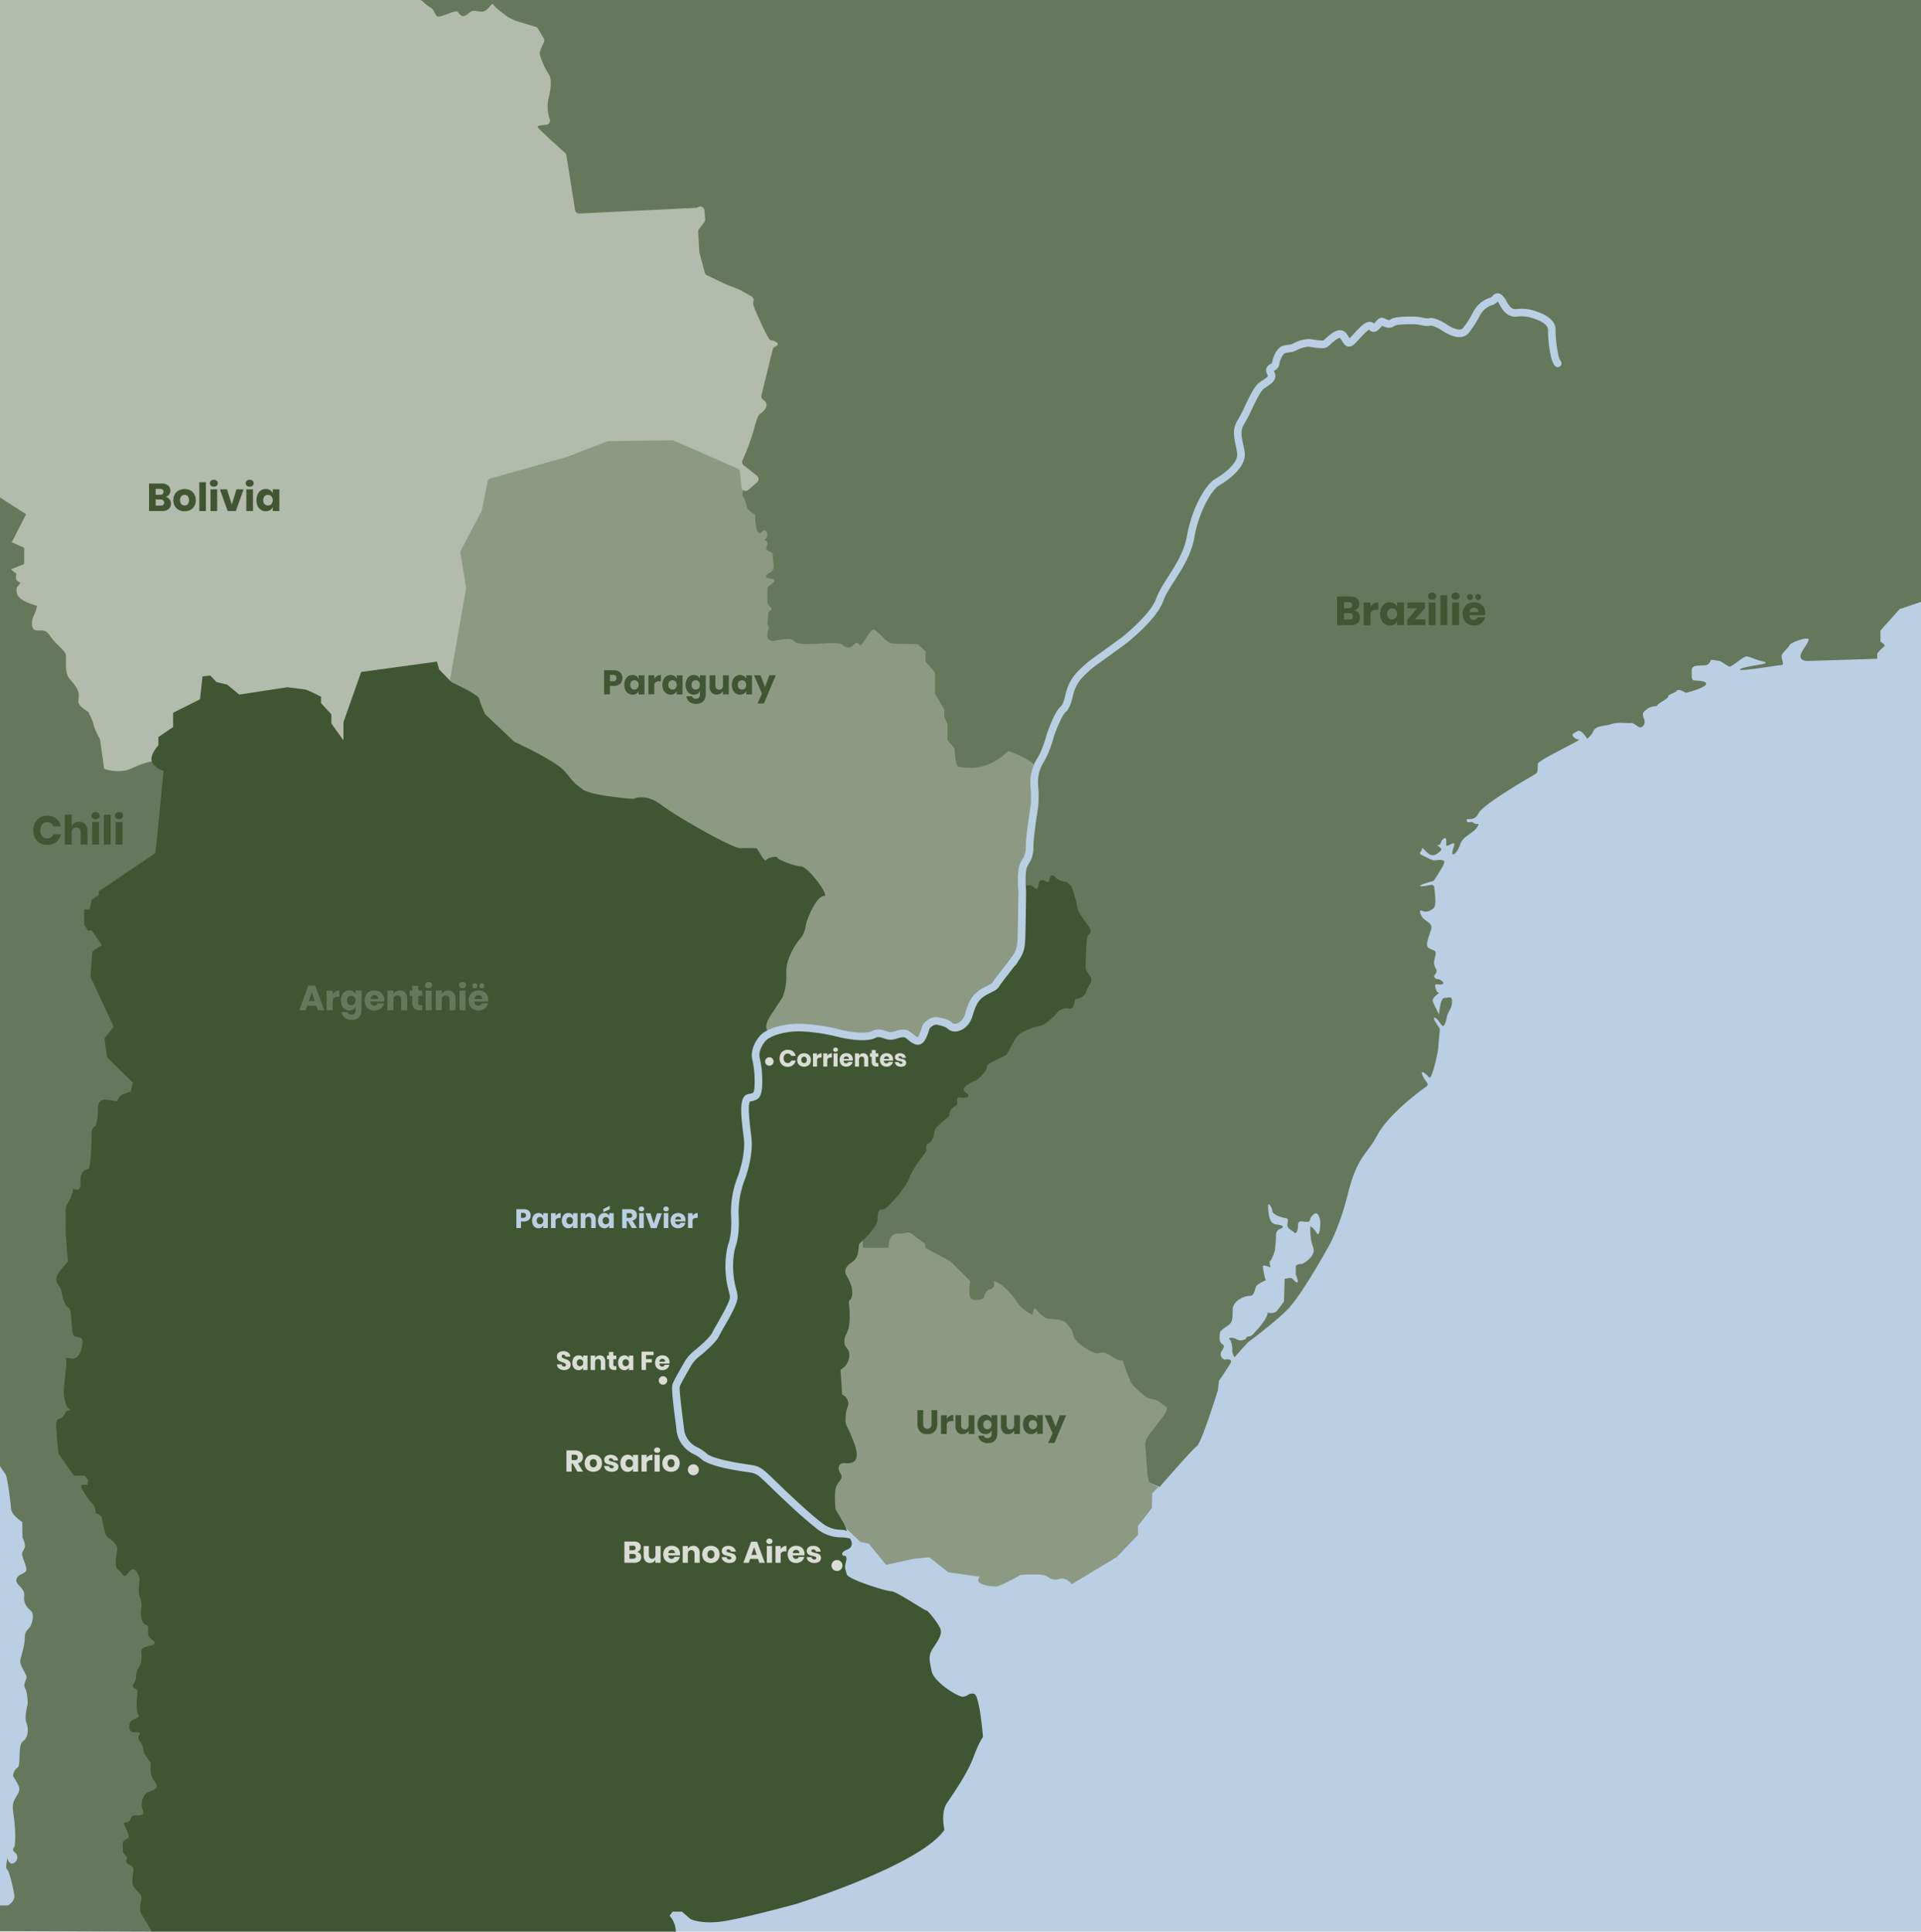 <svg xmlns="http://www.w3.org/2000/svg" viewBox="0 0 1114 1120.06"><defs><style>.cls-1{fill:#bacfe4;}.cls-2{fill:#66785b;}.cls-3{fill:#8c9a84;}.cls-4{fill:#b3bbad;}.cls-5{fill:#405632;}.cls-6{fill:#d9ddd6;}</style></defs><title>kaartparana</title><g id="Laag_1" data-name="Laag 1"><rect class="cls-1" x="-0.04" width="1114.04" height="1120.06"/></g><g id="Laag_2" data-name="Laag 2"><path class="cls-2" d="M672.5,862.17s18.89-21.8,21.58-23.66,12.2-32.42,12.2-32.42l.65-5.57s5.12-7.24,6.7-10.22-3.63-1.95-3.63-1.95-3.63-1.85-1.4-5.2.75-3.16-.46-4.36-.75-3.81-.75-5.76,5.86-4.65,6.52-6.23.93-1.85.93-7.34,7.26-8.17,9.86-8.08,2.89-3.43,3.63-5.29,6.42-3.81,5.77-4-1.4-5.38-1.77-7.43,4.38.28,4.38.28-.84-3.9-.19-3.81,2.89-5.75,2.89-6.78.55-4.08.55-8.08,3.54-3.62,3.91-4.64-1.3-1.3-3.91-1.67-3.53-2.6-4-4.93a31.78,31.78,0,0,1-.56-6.22c0-1.77,2.33,1.3,2.42,3.25s4.1,3.62,7,4.09,2,1.3,1.77,3.81,2.61,3.34,3.82,4.64,2.32-1,2.32-4.27,2.8-1.77,5.31-1.86.74-1.86,3.72-4.37,3.91,4.09,3.91,4.09,0,10.23-2.28,6.52-3.8-3.68-3.61-3.11-.38,6.07,1.71,11.56-6.27,9.67-6.27,9.67-3.79,0-3.79,1.7v4.17c0,1.14,1,2.09,1.14,4.17s-2.47-.76-3.23-1.52-4.37.19-4.37.19l-.38,13.08s-2.09,3-4,5.31-5.5,1.13-5.5,1.13c.19,3.79-8.55,12.7-9.12,13.27s-3.22.57-3.22,1.33-2.66,2.46-5.51.94-5.32-.94-4.18,0,1.71,4.74,1.52,6.26S715.9,787,715.9,787l7.66-8.57s13.77-10.09,22.33-18.37,23.74-35.89,23.74-35.89,6.6-10.23,12.08-32.1,10.68-22,17.14-34.07,25-25.66,27.81-27.62.14-2.66-1.68-6.73,2.24-.84,3.79,1.12,5.34-15.7,5.34-17.52.84-9.4.84-10.38-3.37-4.77-3.37-6.31,2.1.7,2.1.7,2.53,3.65,3.09,3.65,1.55-1.26,2.25-5.05,2.81-4.48,3-8.69-1.68-2.52-4.35-2.52-3.09,9.53-3.09,9.53a61.5,61.5,0,0,1-3.66-7.43c-.84-2.53,4.5-5.19,3.52-5.19s-1.55-.84-2.11-3.36,1.4-1,3.51-1.41,1-1.54-.42-2.52-2.39,0-3.51-1.54,2.39-2.24.7-5.19-.84-4.63-.14-7.85-2-2.52-4.21-4.21,1.54-8.83,1.82-11.63-3.65-3.79-5.2-5.89-2.1-4.91,0-3.79,4.36,0,6.33-1.4.84-8.83.56-12.06-4.22-.56-7.59-.84,7.17-3.08,7.17-3.08,6-8.69,6.18-10.8-4.08-1.12-5.76-1.12-4.5-1.82-7.17-3,0-2,0-3.68,1.69,1.54,4.5,3.2,5.76-1.38,6.6-2.5-3.51-3.08-1.68-2.94,1-1.68,2.8-3.37,2,.14,1.83,2.53,1.26.84,3.61,0,.46,1.82,0,4.9,2.81.71,4.5-4.34,7.44-6.31,9.69-9.82-.14-1.12-1.83-2.66-3.51.84-4.07-1.4,4.07,1.4,6.88-4.21,31.61-21.87,33.29-23,.56-4.21,1.27-6,20.79-11.64,22.89-13,0,0-2.1-2-.15-2.24,2-3.65,5.62,4.4,5.62,4.4a12.18,12.18,0,0,0,3.74-4.63c1.35-3,6.29-2.54,10.33-3.88s9-.3,11.08-.6,3.89,2.39,5.54,2.54,3.44-2.09,2.24-5.08-.75-3.44,1.8-5.53,6-1.34,6-2.24,6.29-3.74,6.29-5.08,3.74-1.79,4.94-3.29,5.24,1.2,5.24,1.2,9.73-2.39,11.53-4.63-4.79-2.54-6.59-2.54-1.5-2.84-1.5-6.08,5.39-2.44,7.79-2.74a3.45,3.45,0,0,0,3.14-2.84c.15-.74,4.19.3,5.09.3s4.64,3.14,6,3.29,7.63-5.68,9.58-5.83,4.49,1.65,10.17,3-10.92,2.39-13.62,4.33,22.16-2.39,23.95-2.39,0-3.14,0-5.08,4-4.78,4.49-6.27,7.64-4.19,10.48-4-3.74,7-4,10,3.74,3,3.74,3L1088.6,382v-3a21.4,21.4,0,0,1,3.89-4c1.64-1-2-2.88-2-2.88v-6.52l11.1-12.39,12.45-4.24V0H225.52l43,695.13Z"/><path class="cls-3" d="M600.85,445.27c-1.35-4.8-16.2-9.81-16.2-9.81-12.83,12.83-26.1,9.44-28.47,9.29s-2.64-10.91-2.64-10.91l-4.13-4.72v-9.44l-1.77-3.83v-4.28l-5.46-9.43V389.9l-5.45-6.26v-6l-4.58-4.13s-10.91-.15-14.45-.3-9-8-11.06-8.11-5.45,7.23-7.08,8.7-1.77-2.8-4.27-.14-4.43,2.21-7.08,0-23.15,1.47-26.69-1.18-3.69-2.22-8.41-1.63-4.86,1.48-7.22,0,.73-7.66-.3-7.81,0-5.31-.14-7.08,3.53-2.51,1.17-4.13-1.47-5-1.62-9,1.77-2.81,3.6-5.31-2.12-1.62-4-2.66,2.36-2.8,3.55-4.27-.16-5.9,0-8.26-1.77-2.36-3.14-3.25-.4-1.62,0-3.83-2.88-1.62-1-2.95.89-7.08-2.51-3.69-3.68-10.32-3.68-10.32-4.43-1.91-4.87-5a16.45,16.45,0,0,0-2.47-6l1.8-12.7-4.89-6.35L351.89,233.9,228.33,288.53l16.44,117.19L353.48,506l89.62,127.8,149-46.13,12.73-56.54-12.23-17.34s-.69-9.85,2.31-14.46,2.4-12.8,2.4-12.8,2.74-18.91,2.75-21.73-.85-16-.85-16Z"/><path class="cls-4" d="M260.93,394.42l9.31-53.09a2.51,2.51,0,0,0,0-.82L267,320.74a2.48,2.48,0,0,1,.25-1.54l12-22.91a2.61,2.61,0,0,0,.24-.66l3.26-16.32a2.46,2.46,0,0,1,1.75-1.88L328.49,265l.21-.07,23.43-9a2.34,2.34,0,0,1,.86-.16l36.76-.48a2.55,2.55,0,0,1,1,.21l36.89,16.14a2.48,2.48,0,0,1,1.47,2l.85,8.78a2.46,2.46,0,0,0,4.07,1.62l5-4.4a2.47,2.47,0,0,0-.09-3.79l-7.62-6a2.46,2.46,0,0,1-.72-2.93,135.61,135.61,0,0,0,6.79-18.66c3-10.87,2.83-6.55,6.1-10.87,2.12-2.79.5-4.65-.91-5.61a2.47,2.47,0,0,1-1-2.63l6.52-26.48a2.4,2.4,0,0,1,1.41-1.67c4.16-1.73-1.35-3.79-2.73-3.79s-9.68-19.05-10-20.54a5.22,5.22,0,0,1,.16-2.09,2.47,2.47,0,0,0-1.18-2.76l-7.15-4a2.41,2.41,0,0,0-.33-.15l-6.43-2.43-.19-.08L410,159.63a2.47,2.47,0,0,1-1.32-1.59l-3.07-11.61a2.65,2.65,0,0,1-.07-.48l-.68-11.5a2.43,2.43,0,0,1,.5-1.63l3.05-4a2.5,2.5,0,0,0,.5-1.67l-.38-5.1a2.47,2.47,0,0,0-3.77-1.91h0a2.42,2.42,0,0,1-1.19.38l-67.55,3.28a2.46,2.46,0,0,1-2.55-2.08l-5-31.63a2.49,2.49,0,0,0-.79-1.44c-3-2.66-15.09-13.59-15.87-14.9-.51-.84,2.31-1.21,4.83-1.37a2.45,2.45,0,0,0,2.16-3.28,21.84,21.84,0,0,1-.59-12.46s2.68-9.83,0-13.7S313,32.64,313,30.85c0-1.27,1.51-4.5,2.38-6.26a2.46,2.46,0,0,0-.09-2.34L312,16.65a2.47,2.47,0,0,0-1.42-1.11l-10-3A24.72,24.72,0,0,1,293,8.72c-2.68-2-6-4.57-6.74-5.85-1.34-2.23-3,4.46-7.74,3.87s-4-1.19-7.44,1.49-4.76-.45-5.8-1.49-9.83,3.42-11.46,2.83-2.09-4.17-4-5.06A24,24,0,0,1,245,.68,2.46,2.46,0,0,0,243.25,0H0V449.34a2.47,2.47,0,0,0,2.46,2.47H255.35a2.47,2.47,0,0,0,2.46-2.33l3.08-54.77A2.89,2.89,0,0,1,260.93,394.42Z"/><path class="cls-2" d="M0,1104.86H4.57s4.43-2.34,3.68-6.45S5.46,1085,4.15,1084s.19-5.24,0-6.73.55,4.11,3.36,3.18a3.63,3.63,0,0,0,1.68-5.8c-1.5-1.49-2.24-2.24-1.12-3.36s.93-12-.19-18.87,0-8,2.17-11.77,1.38-4.3-2.54-11c0,0,.37-3.36,2.61-4.67s0-13.07,3.18-15.32,3.36-7.28,2-10.65.77-11,.77-11,0-6.35-1.51-9.16,1.31-5,.74-6.91-3.92-6.72-3.55-9,2.62-9,2.62-13.08,1.68-4.67,3-6.54,2.62-7.47.75-9.15-4.67-3.92-4.11-8.78-5.13-6.35-4.53-9.34,3.22-3,5.27-4.67-2.61-8.6-1.86-11,3-2.8.18-8.78l-.18-9.15s-6.36-3.74-6.54-8S4,855.52,3.21,854.77A54.93,54.93,0,0,1,0,850.1V288.46l15.13,9.7L6.81,314.44,14,317.58V327l-7.71,3.14,3.28,2.57s-1.28,3.71,1.29,4.57-1.43,2-1.29,4.57-.14,6,11.86,9.42a15.91,15.91,0,0,1-1.72,5.43c-1.42,2.57-2.28,8.85,1.72,8.85s5.14-.57,8,3.71,8.85,8.28,8.85,10.85-.57,9.71,1.43,12.56,6,6.28,6,10.57-2,4.62,5.44,9.54c0,0,2.69,4.93,3.13,7.47S58,428.61,58,428.61l2.39,17.16s8.5,3.29,16.12-.3,11.45-3.89,11.45-3.89l14.83,6.09,4.42,96.14L103.09,872l14.27,166.13-29.28,81.93L0,1119.73Z"/><path class="cls-3" d="M490.49,886.09l8.49,8,4.84,1,10,12.24,16.27-3.54,8.86-.81,11,8.7,18.21,2.58s-1.94,2.09,0,3.54,6.6,2.1,9.34,2.1,14.49-6.77,14.49-6.77,11.76-.64,14.34.48,3.38,3.07,8,1.94,7.09,3.06,7.09,3.06l26.21-15.79,12.29-12.83v-5.21L668,874.41l.16-8.37,3.55-3.87a22.91,22.91,0,0,1-5.16-2.9c-1.61-1.45-1.77-17.23-2.41-21.1s4.18-8.7,9.66-15.95,2.1-6,0-8.21-5-2.74-7.25-3.06-9.18-7.25-10.31-8.7-5.31-13.53-5.31-13.53-1.29,1.13-6.28-2.25-6.12-1.94-8.38-1.78-12.72-5.63-13.69-10.14-3.38-6-4.35-7.57-7.25-2.26-9.83-2.26-6.6-4-7.73-5.8-1.93,3.55-1.93,3.55-6.28-3.06-8.86-7.41-8.38-9.51-8.38-9.51-5.79-4.18-5.15-1.77a2.88,2.88,0,0,1-2.42,3.87c-1.28,0-3.22,2.9-3.22,4.2s-4,2.72-6.92,1.6-1.13-10.64-1.13-10.64l-11.28-11.27-14.82-8v-2.42a61.34,61.34,0,0,1-6.6-4.83c-3.22-2.74-3.06-1-9.18-1s-5.48,8.22-5.48,8.22H500.37v-4.25l-50.48,8.1,24.7,167.87Z"/><path class="cls-5" d="M594.65,513.68s-5.82-1.41-3.17,6.52,1.24,22.16,1.24,22.16-1.32,17.4-4.29,17.67-6.74,1.19-6.32,4.57-3.65,4.78-3.9,5.16-2.79,4.92-4,5.33-7.78,0-8.46,4.28-4.08,10.8-5.46,12.48-4.62,7.06-11.52,1.55-11.82,2.42-11.82,2.42-1.49,7.19-3.57,7.39-4.24-.57-6.92-3.16-10.1.64-10.1.64l-6.8-1.61-6.74,1.74s-6.42.62-21.49-2.9S456,596.41,456,596.41l-8.77,2.44s-6.44-.84,0-10.59l6.43-9.75s2.79-5.58,2.32-14.4,7-18.58,7-18.58a14.66,14.66,0,0,0,4.18-8.36c.93-5.57,7-18.11,10.68-17.64s-9-17-13.53-17.24-13.47-4.11-13.47-5-5.11-.45-6.44,1.37-4.75-6.85-5.9-6.85-4.79-.22-9.13,0-36.54-18-45.9-25.12-16.22-3.42-16.22-3.42S343,461.41,338,457.76s-5-3.89-10.28-10.28-29.46-17.36-29.46-17.36l-16.9-16s-3-6.4-3.42-8.91-16-9.59-16-9.59l-7.3-7.48-1.25-4.52-43.93,6-10.29,29.12v10.54l-7-9.79v-5.27l-6-6.52V404s-7.53-4-9.54-4.27l-10-1.25-27.86,4.27-7-5.78-6.27-1.5-3.52-3.77-4.52.5-1.5,13.31-15.57,7.78v8.28l-8.53,5.78v4.77s-4.27,4.51-4,8.53,7,6.38,7,6.38l-4.7,47.61-32.9,22.22V519l-4.06,2.57L52,527.3h-3.2v9l2.35,3.42,1.92-.43,6,8.76-5.55,3.63-1.07,14.74,13.46,28.85-5.34,6.83L62.06,613l15,14.74-1.28,5.13L70,635l-2.35,3.63s-6.2-1.5-7.91-.85-3.2,1.7-3,6.4a24.17,24.17,0,0,1-1.49,9s-2.14,0-2.14,4.7-.43,18.59-1.71,19.65-4.91.43-4.7,7.91-4.27,2.78-4.27,4.06-1.5,6.2-3.21,8.12-1.06,7.48-1.06,7.48,0,.85-.12,5.77,1.4,20.72,1.4,20.72-6.84,6.84-6.84,10,2.56,4.27,3,7,1.92,8.76,4.27,9.83.86,15.38,3.42,16.45,6.41-.64,3.64,8.12-9.19,2.14-8.55,5.13-1.92,16.24-1.28,21.15,2.2,7.7,3.4,7.92-2.41.77-2.63,1.87-1.75,3.51-3.73,3.73S32.58,828,32.58,828l1.31,14.81,9,12.84h6.36l2,2.63-.65,2.85s-4.17-1-3.51,1.1,4.93,8,4.93,8a9.51,9.51,0,0,1,3.51,7.24s3.18.66,3.62,3,1.32,8.23,2.75,10.2,6.58,4,6,8.12-1.76,9.65.66,11.41,2.85,4.39,4.38,3.4,4.94-8.78,8.12,2c0,0-1,6.26-.33,9.22s1.87,4.5,1.21,7.57.11,9.21,2.63,9.76.66,3.95,1.65,6.36,4.61,3,3.18,4.72-8.12.44-7.46,5.49-1.1,7.57-1.1,7.57a11.57,11.57,0,0,0-2,6.14c.11,3.18-2.52,4.17-1.54,5.81s3.07-.22,2.31,5.05-.33,9.43.76,11.3-5,2.08-5.26,5-.55,4.94,4,4.94-.66,2,1.75,4.72,2.64,7.35,2.64,7.35l4,5.7s-1.43,6.47,2.41,11-4,5.27-5.16,6.47a9.29,9.29,0,0,0-2.52,7.57c.55,3.4,1.86,4.06-.11,5s-5.49-.88-6.36,2.19-4.28,1.43-3.84,3.08S76,1065.05,74,1066s-3.29,2.09-2.85,4.39-.55,3.07,1,4.72,1.75,1.64,1.09,3.84,4,2.3,4.17,4.82-1.75,7.68.22,10.32,4.39,4.38,4.39,6.14-1.65,6.69-.22,9.21,6.25,10.58,6.25,10.58H391.94a14.7,14.7,0,0,0-3.61-9.23l1.8-2.36h5.29l5.09,4.36s5.83,2.87,17.47,1.43,43.48-10.16,43.48-10.16,72.4-22.56,86.23-43.11c0,0-2.37-9.83,1.45-15.47s12-17.46,15.28-26.38,5.64-12,5.64-12-2-24-5.09-24.92-3.82,1.63-6.73,1.63-16.74-8.55-18-14.91-2.18-8.92,1.09-13.65,4.73-7.46,4.18-10.19-7.27-11.28-8.36-11.28-17.29-11.09-20.2-11.09-25.47-6.92-26-10-1.46-2.73-.37-7.09-1.45-3.46-1.45-3.46-2.73-1.64,2.18-3.64,1.51-6.59,1.51-6.59l-3.17-8.06-5.09-8.67s-1-9.27.3-13,4.64-4.64,2.54-7.78-.89-6,1.8-6,11.06,1.49,6.13-11.66-5.24-9-4.94-15.25,2.39-6,1.2-9.42-3.29-2.69-3.29-4-.9-13.9-.9-13.9a9.38,9.38,0,0,0,5.09-7.48c.44-5.38-2.84-4.48-2.84-8.82s2.54-4.48,3-11.81-1-11.66,0-12.1,3.89-5.24-1.94-14.65c0,0-2.39-3.74,3-7.18s3.59-9.71,4.78-11.06,10.62-9.12,10.47-14.8,1.94-4.48,3.88-5.23,12-11.51,14.5-18.08,10-15.5,10-15.5-.85-3.67.85-4.23,3.33-3,3.6-6.77,8.79-8.25,8.79-10a5.4,5.4,0,0,1,3.38-5c2.57-1.22-.68-5.68,2.84-5.14s7.16-.27,3-3.11,6.63-7,6.63-7,5.81-4.6,5.81-7.44,10.42-5.68,11.64-7.57,4-7.71,6.22-10.55,11-5.55,13.52-5.95,9.2-6.76,9.2-7.17,2.84-3.52,6.89-2.7,2.57-5.55,4.74-5.68,5.14-2.17,5.41-4.2,3.65-5.41,3-7.43-3.24-4.2-3.24-6.5.27-17.71,1.21-18.66,2.84-1.89.54-5.14-6.49-8.52-6.76-11.63-3-11.36-3.38-11.63-1.89-2.57-3.38-2.7-4.06-.82-5.14-2-3-2.71-3.65-.81-.68,3.92-2.3,2.7-3.92-1.22-4.19.54-.68,3.79-1.62,3.65-2.71-2.43-4.47-2"/><path class="cls-1" d="M493.29,892.12a2.22,2.22,0,0,1-.57-.07h0a21.52,21.52,0,0,0-5-.61,22.52,22.52,0,0,1-13.68-4.77c-4.38-3.39-9.85-8.13-16.25-14.09-4.79-4.45-8.35-7.9-10.95-10.42-8.13-7.86-8.13-7.86-13.46-8.6-8.16-1.14-22.46-3.62-26.58-7.48A20.46,20.46,0,0,0,402,843a17.57,17.57,0,0,1-9.66-13.52l0-.27c-.15-1.24-.32-2.59-.5-4C390,811,389.36,804.69,390,802.66c.15-.5.6-2,6.88-12.83a22.7,22.7,0,0,1,5.39-6.32c5.78-4.7,9.81-8.73,10.78-10.78.69-1.43,1.87-3.5,3.24-5.9,2.5-4.37,7.14-12.5,7-14.86a22.24,22.24,0,0,0-.7-3.48,54.24,54.24,0,0,1-1.29-22.42,24.8,24.8,0,0,1,1.12-4.87c.77-2.26,2-7.32,1.54-15.76a56.11,56.11,0,0,1,3.77-23c.16-.39.3-.77.44-1.16,1-2.93,4.22-13.15,3.15-21.52l-.05-.41c-1.64-12.85-3.06-23.94,2.74-25,3.22-.57,3.22-.57,3.53-4.47a56.61,56.61,0,0,0-1.28-15.54c-1.06-4.25.86-9.9,4.76-14.06,4.22-4.5,15.68-7.37,26.09-6.51a109.32,109.32,0,0,1,19.46,3.08l1.7.4c7.35,1.72,14.83,2,17.39.63,3.2-1.69,6.14-.71,8.28,0a8.91,8.91,0,0,0,2.42.6,12.3,12.3,0,0,0,2.66-.58c2.48-.72,5.87-1.69,8.72.34.54.39,1.08.83,1.63,1.27.8.65,2.3,1.89,2.82,1.84A3.3,3.3,0,0,0,533,600a37.48,37.48,0,0,0,1.53-4,6.76,6.76,0,0,1,2.58-3.91c2.53-2.11,5.09-2.79,7.81-2.06.28.07.59.15.93.22,1.92.45,4.81,1.13,6.82,3.2a2.94,2.94,0,0,0,2.18,0c1.05-.31,3.62-1.49,4.84-5.66,2.31-7.87,4.5-12,11.35-15.42l.15-.08c4-2,4-2,4.76-3.17.34-.51.8-1.21,1.55-2.19.86-1.14,2-2.65,3.29-4.26,2.48-3.17,6.62-8.48,7.11-9.54.16-.33.32-.64.5-1,.71-1.32,1.52-2.82,1.71-8.41.2-6.09.4-21.33.46-25.86,0-.84,0-1.62-.08-2.39a57.12,57.12,0,0,1,.12-11.18,15,15,0,0,1,2.25-5.93,11.53,11.53,0,0,0,2-6.71c0-5.47,1.37-14.82,2.29-21,.26-1.81.49-3.35.63-4.42.16-1.28.26-4.17-.18-10.65a26.42,26.42,0,0,1,3.89-15.82l.1-.16c2.67-4.28,4.59-10.81,5.12-12.71.18-.66.37-1.26.58-1.85,2.12-5.91,5.21-13.38,7.9-15.42.68-.51,1.81-2.71,2.79-7.2a26.83,26.83,0,0,1,6.38-12.38,65,65,0,0,1,9.86-8.63c11.58-8.36,16.26-11.8,16.31-11.83s16.54-13,19.91-22.43c1.49-4.17,4.18-8.35,7-12.79,4.34-6.75,9.26-14.41,10.89-23.62,2.85-16.1,10.7-29.65,16.34-33,6.69-3.93,13.55-9.93,12.77-15-.24-1.59-.54-3.05-.84-4.47-1.08-5.2-2-9.68,1.25-14.82a85.75,85.75,0,0,0,4.14-8.06c2.84-6,5.53-11.6,8.48-13.71.68-.49,1.34-.93,2-1.33,3-2,3-2.12,2.46-3.18-2.06-3.94,1-5.63,2-6.18a5.05,5.05,0,0,0,.68-.42c.19-1.07,1.75-9.15,7.08-10.25,1.24-.25,2.11-.36,2.75-.44a5.61,5.61,0,0,0,2.56-.78,22,22,0,0,1,8.66-2.52,22.58,22.58,0,0,1,3.14.36c1.44.21,4.79.72,5.72.41.22-.18.57-.5.94-.84,3-2.73,6.11-5.36,9.2-5a4.56,4.56,0,0,1,3.31,2.1c.37.56.69,1.07,1,1.53s.44.7.64,1a14.18,14.18,0,0,0,1.14-1.13l1.16-1.28c4-4.41,6.86-7.27,9.64-7.12a3.6,3.6,0,0,1,2.27,1c.32-.32.69-.75.93-1,1.11-1.3,2.26-2.64,4-2.35a7.34,7.34,0,0,1,1.91.7c1.56.73,2.06.81,2.58.41.69-.53,2.52-2,13.66-1.81a23.25,23.25,0,0,1,4.82.59c2.87.64,3.71.42,3.72.42.94-.32,2.53-.46,6.43,1.26a24.53,24.53,0,0,1,3.8,2.1c3.39,2.28,7.94,4.28,9.59,2.41a50.13,50.13,0,0,0,6-9.34,17.3,17.3,0,0,1,7.21-7.31,10.4,10.4,0,0,1,2.63-1c.53-.11.85-.44,1.38-1a4.09,4.09,0,0,1,2.92-1.66,4.33,4.33,0,0,1,3,1.42,15.24,15.24,0,0,1,2.18,3.17c1.79,3.08,3.08,4.93,5.91,4.57a24.74,24.74,0,0,1,12.2,1.67c1.35.43,10.41,3.52,10.41,10.27a69.39,69.39,0,0,0,1.36,13.55,11.91,11.91,0,0,0,1.54,4.58,2.16,2.16,0,0,1-.2,3.07,2.25,2.25,0,0,1-3.13-.21c-.27-.31-1.69-2.09-2.53-6.64a73.8,73.8,0,0,1-1.43-14.35c0-3.19-5.49-5.53-7.41-6.1l-.31-.12a20.35,20.35,0,0,0-10-1.36c-5.91.73-8.52-3.76-10.25-6.73a16.66,16.66,0,0,0-1.23-2A6.51,6.51,0,0,1,865,177a6.11,6.11,0,0,0-1.49.59,13,13,0,0,0-5.37,5.48,56,56,0,0,1-6.65,10.2c-3,3.44-8.63,2.83-15.33-1.68a19.55,19.55,0,0,0-3.12-1.72,10.07,10.07,0,0,0-3.38-1.08c-.83.25-2.36.47-6-.34a19.43,19.43,0,0,0-3.92-.48c-7.36-.09-10.38.55-10.94.91-2.74,2.12-5.58.79-7.11.07l-.17-.08-.53.61c-1.16,1.35-2.57,3-4.58,2.93a3.31,3.31,0,0,1-2.45-1.24c-1.41.64-4.4,3.94-5.9,5.59l-1.18,1.3c-1.5,1.62-3,3.06-4.88,2.89s-2.77-1.67-3.85-3.4c-.27-.43-.57-.9-.91-1.42a.67.67,0,0,0-.15-.17c-.33-.14-1.54,0-5.73,3.85-.54.49-1,.88-1.31,1.15-1.76,1.36-4.84,1-9,.39a22.93,22.93,0,0,0-2.48-.31,17.78,17.78,0,0,0-6.6,2,9.77,9.77,0,0,1-4.07,1.26c-.63.08-1.34.17-2.42.39-1.57.32-3.18,3.8-3.63,6.72a4.86,4.86,0,0,1-2.88,3.48l-.29.16a1,1,0,0,0,.07.15c2.42,4.64-1.09,7-3.92,8.86-.57.38-1.19.79-1.83,1.25-2,1.45-4.82,7.32-7.06,12a86.18,86.18,0,0,1-4.41,8.52c-2.3,3.63-1.64,6.8-.65,11.58.31,1.47.62,3,.88,4.69,1.36,8.84-9.95,16.54-14.88,19.44-4.17,2.45-11.6,15-14.24,29.94-1.79,10.09-7,18.14-11.53,25.24-2.71,4.21-5.27,8.2-6.58,11.88-3.8,10.64-20.68,23.89-21.4,24.45-.09.07-4.79,3.53-16.39,11.9a60.29,60.29,0,0,0-9.19,8,22.4,22.4,0,0,0-5.33,10.34c-1.12,5.16-2.57,8.36-4.42,9.77-1.07.81-3.53,5.35-6.43,13.4-.18.51-.34,1-.48,1.54-.73,2.62-2.73,9.21-5.62,13.85l-.09.16A22.06,22.06,0,0,0,602,455.31a68.37,68.37,0,0,1,.15,11.51c-.14,1.09-.37,2.66-.64,4.5-.89,6.06-2.24,15.22-2.24,20.37a15.69,15.69,0,0,1-2.54,8.91,11,11,0,0,0-1.7,4.33,53.4,53.4,0,0,0-.09,10.24c.07.9.1,1.81.09,2.79-.06,4.54-.26,19.81-.46,25.94-.22,6.63-1.34,8.7-2.24,10.36-.13.24-.26.48-.38.73-.65,1.4-3.44,5-7.63,10.38-1.24,1.6-2.4,3.08-3.25,4.21-.66.87-1.07,1.48-1.4,2-1.4,2.13-1.78,2.32-6.43,4.66l-.15.08c-5.4,2.72-7,5.57-9.11,12.74-1.34,4.53-4.41,7.8-8.23,8.74a6.42,6.42,0,0,1-6.17-1.28c-1.1-1.14-3.08-1.6-4.66-2-.39-.09-.74-.17-1.06-.26-.92-.24-2.09-.29-3.87,1.19a2.68,2.68,0,0,0-1.21,1.88,40.25,40.25,0,0,1-1.69,4.46c-1,2.2-2.23,3.46-3.86,3.85-2.53.61-4.7-1.15-6.61-2.7-.47-.39-1-.77-1.41-1.11-1.12-.79-3.07-.24-4.95.31a14.62,14.62,0,0,1-3.88.75,11.91,11.91,0,0,1-3.81-.83c-2-.68-3.37-1.06-4.83-.29-5.79,3.06-19,.12-20.44-.23l-1.72-.4a104.47,104.47,0,0,0-18.81-3c-10.59-.87-20,2.49-22.53,5.14-2.83,3-4.39,7.23-3.7,10a60.64,60.64,0,0,1,1.4,17c-.53,6.57-2.45,7.6-7,8.42-1.6,1.9,0,14.18.72,20.11l.05.41c1.19,9.32-2.26,20.35-3.35,23.51-.16.47-.34.92-.52,1.38a52.48,52.48,0,0,0-3.46,21.14c.49,9.17-.89,14.84-1.76,17.4a20.72,20.72,0,0,0-.93,4,50.24,50.24,0,0,0,1.2,20.78,23.3,23.3,0,0,1,.82,4.32c.18,3.38-3,9.29-7.59,17.27-1.32,2.32-2.47,4.32-3.08,5.61-1.31,2.76-5.34,6.9-12,12.29a18.61,18.61,0,0,0-4.36,5.12c-5.73,9.88-6.4,11.64-6.47,11.89-.4,1.84,1.11,13.64,2,20.7.18,1.41.36,2.76.51,4l0,.25A13.19,13.19,0,0,0,404,839a24.11,24.11,0,0,1,5.85,3.86c2.26,2.12,11.75,4.6,24.18,6.33,6.75.93,7.62,1.77,15.91,9.79,2.73,2.65,6.14,5.94,10.89,10.37,6.3,5.87,11.67,10.52,15.95,13.83a18.12,18.12,0,0,0,11,3.85,7.69,7.69,0,0,1,5.05,1.77c1.17.32,1.89,1,1.58,2.19C494.12,892,494.25,892.12,493.29,892.12ZM767.53,197.41Zm62.09-8.61Z"/></g><g id="Laag_3" data-name="Laag 3"><circle class="cls-6" cx="485.37" cy="907.74" r="3.19"/><circle class="cls-6" cx="402.08" cy="852.23" r="3.19"/><circle class="cls-6" cx="384.5" cy="800.44" r="2.46"/><circle class="cls-6" cx="446.15" cy="615.49" r="2.46"/><path class="cls-6" d="M371.21,900.89a3,3,0,0,1,.65,1.89,3.07,3.07,0,0,1-1.05,2.48,4.6,4.6,0,0,1-3,.89h-5.73V893.83h5.59a4.58,4.58,0,0,1,2.91.82,2.8,2.8,0,0,1,1,2.34,2.89,2.89,0,0,1-.59,1.85,2.76,2.76,0,0,1-1.55,1A3.07,3.07,0,0,1,371.21,900.89Zm-6.18-2h2c1,0,1.55-.45,1.55-1.33s-.53-1.32-1.58-1.32H365Zm3.78,3.5a1.3,1.3,0,0,0-.43-1,1.85,1.85,0,0,0-1.24-.37H365v2.77h2.13C368.26,903.73,368.81,903.27,368.81,902.37Z"/><path class="cls-6" d="M383.09,896.43v9.72h-3v-1.76a3.28,3.28,0,0,1-1.25,1.36,3.66,3.66,0,0,1-1.92.5,3.38,3.38,0,0,1-2.66-1.11,4.53,4.53,0,0,1-1-3.07v-5.64h3v5.28a2.18,2.18,0,0,0,.51,1.54,2,2,0,0,0,2.82,0,2.39,2.39,0,0,0,.52-1.64v-5.15Z"/><path class="cls-6" d="M394.29,901.83h-6.74a2.25,2.25,0,0,0,.56,1.57,1.81,1.81,0,0,0,1.29.48,1.78,1.78,0,0,0,1.1-.33,1.51,1.51,0,0,0,.57-.85h3.15a4.1,4.1,0,0,1-.83,1.84,4.5,4.5,0,0,1-1.64,1.27,5.14,5.14,0,0,1-2.21.46,5.27,5.27,0,0,1-2.54-.6,4.33,4.33,0,0,1-1.73-1.74,5.32,5.32,0,0,1-.63-2.64,5.47,5.47,0,0,1,.62-2.66,4.18,4.18,0,0,1,1.74-1.72,5.27,5.27,0,0,1,2.54-.6,5.21,5.21,0,0,1,2.54.59,4.18,4.18,0,0,1,1.7,1.66,5,5,0,0,1,.6,2.47A4,4,0,0,1,394.29,901.83Zm-3.44-2.69a1.87,1.87,0,0,0-1.31-.48,2,2,0,0,0-1.36.48,2.09,2.09,0,0,0-.61,1.43h3.8A1.75,1.75,0,0,0,390.85,899.14Z"/><path class="cls-6" d="M404.75,897.44a4.43,4.43,0,0,1,1,3.06v5.65h-3v-5.3a2.09,2.09,0,0,0-.52-1.52,1.75,1.75,0,0,0-1.36-.55,1.86,1.86,0,0,0-1.44.57,2.36,2.36,0,0,0-.53,1.64v5.16h-3v-9.72h3v1.77a3.22,3.22,0,0,1,1.24-1.37,3.66,3.66,0,0,1,2-.51A3.33,3.33,0,0,1,404.75,897.44Z"/><path class="cls-6" d="M414.84,896.91a4.32,4.32,0,0,1,1.79,1.73,5.71,5.71,0,0,1,0,5.29,4.35,4.35,0,0,1-1.79,1.74,5.89,5.89,0,0,1-5.18,0,4.4,4.4,0,0,1-1.81-1.74,5.71,5.71,0,0,1,0-5.29,4.37,4.37,0,0,1,1.81-1.73,5.89,5.89,0,0,1,5.18,0Zm-4,2.59a2.55,2.55,0,0,0-.58,1.79,2.48,2.48,0,0,0,.58,1.77,1.9,1.9,0,0,0,1.44.61,1.87,1.87,0,0,0,1.43-.61,2.48,2.48,0,0,0,.57-1.77,2.55,2.55,0,0,0-.57-1.79,1.88,1.88,0,0,0-1.43-.62A1.91,1.91,0,0,0,410.81,899.5Z"/><path class="cls-6" d="M425.32,897.23a4,4,0,0,1,1.39,2.44h-2.79a1.53,1.53,0,0,0-.55-.94,1.69,1.69,0,0,0-1.07-.33,1.22,1.22,0,0,0-.77.21.78.78,0,0,0-.26.62.73.73,0,0,0,.48.68,7.63,7.63,0,0,0,1.51.45,16.58,16.58,0,0,1,1.83.53,3,3,0,0,1,1.23.89,2.4,2.4,0,0,1,.53,1.63,2.45,2.45,0,0,1-.46,1.48,2.92,2.92,0,0,1-1.3,1,5,5,0,0,1-2,.37,5.16,5.16,0,0,1-3.15-.87,3.62,3.62,0,0,1-1.45-2.49h2.87a1.33,1.33,0,0,0,.53,1,2,2,0,0,0,1.2.34,1.08,1.08,0,0,0,.76-.24.78.78,0,0,0,.27-.62.74.74,0,0,0-.48-.72,8.27,8.27,0,0,0-1.56-.46,12.76,12.76,0,0,1-1.78-.49,2.92,2.92,0,0,1-1.2-.84,2.35,2.35,0,0,1-.51-1.6,2.57,2.57,0,0,1,1-2.11,4.31,4.31,0,0,1,2.8-.81A4.42,4.42,0,0,1,425.32,897.23Z"/><path class="cls-6" d="M439.61,903.9H435l-.77,2.25H431.1l4.51-12.23H439l4.51,12.23h-3.17Zm-.76-2.27-1.54-4.52-1.55,4.52Z"/><path class="cls-6" d="M444.91,892.57a1.81,1.81,0,0,1,1.29-.45,1.84,1.84,0,0,1,1.29.45,1.54,1.54,0,0,1,0,2.23,1.89,1.89,0,0,1-1.29.44,1.85,1.85,0,0,1-1.29-.44,1.51,1.51,0,0,1,0-2.23Zm2.77,3.86v9.72h-3v-9.72Z"/><path class="cls-6" d="M454.15,896.85a3.64,3.64,0,0,1,1.91-.53v3.19h-.86a2.94,2.94,0,0,0-1.84.51,2,2,0,0,0-.65,1.7v4.43h-3v-9.72h3v1.83A4,4,0,0,1,454.15,896.85Z"/><path class="cls-6" d="M466.45,901.83h-6.74a2.25,2.25,0,0,0,.56,1.57,1.81,1.81,0,0,0,1.29.48,1.78,1.78,0,0,0,1.1-.33,1.51,1.51,0,0,0,.57-.85h3.16a4.23,4.23,0,0,1-.84,1.84,4.5,4.5,0,0,1-1.64,1.27,5.14,5.14,0,0,1-2.21.46,5.2,5.2,0,0,1-2.53-.6,4.29,4.29,0,0,1-1.74-1.74,5.31,5.31,0,0,1-.62-2.64,5.47,5.47,0,0,1,.61-2.66,4.24,4.24,0,0,1,1.74-1.72,5.27,5.27,0,0,1,2.54-.6,5.21,5.21,0,0,1,2.54.59,4.18,4.18,0,0,1,1.7,1.66,5,5,0,0,1,.6,2.47A4,4,0,0,1,466.45,901.83ZM463,899.14a1.87,1.87,0,0,0-1.31-.48,2,2,0,0,0-1.36.48,2.09,2.09,0,0,0-.61,1.43h3.8A1.75,1.75,0,0,0,463,899.14Z"/><path class="cls-6" d="M474.58,897.23a4,4,0,0,1,1.38,2.44h-2.78a1.58,1.58,0,0,0-.55-.94,1.71,1.71,0,0,0-1.07-.33,1.22,1.22,0,0,0-.77.21.78.78,0,0,0-.26.62.73.73,0,0,0,.48.68,7.63,7.63,0,0,0,1.51.45,15.71,15.71,0,0,1,1.82.53,3,3,0,0,1,1.24.89,2.4,2.4,0,0,1,.52,1.63,2.52,2.52,0,0,1-.45,1.48,3,3,0,0,1-1.31,1,5,5,0,0,1-2,.37,5.2,5.2,0,0,1-3.15-.87,3.65,3.65,0,0,1-1.44-2.49h2.87a1.29,1.29,0,0,0,.53,1,2,2,0,0,0,1.19.34,1.09,1.09,0,0,0,.77-.24.81.81,0,0,0,.26-.62.74.74,0,0,0-.48-.72,8.27,8.27,0,0,0-1.56-.46,12.57,12.57,0,0,1-1.77-.49,2.79,2.79,0,0,1-1.2-.84,2.35,2.35,0,0,1-.51-1.6,2.59,2.59,0,0,1,1-2.11,4.35,4.35,0,0,1,2.81-.81A4.43,4.43,0,0,1,474.58,897.23Z"/><path class="cls-2" d="M183.47,583.15h-5.39l-.9,2.63h-3.66l5.27-14.29h4l5.27,14.29h-3.7Zm-.89-2.65-1.79-5.29L179,580.5Z"/><path class="cls-2" d="M194.58,574.91a4.23,4.23,0,0,1,2.23-.61V578h-1a3.46,3.46,0,0,0-2.15.59,2.37,2.37,0,0,0-.76,2v5.17h-3.48V574.42h3.48v2.14A4.74,4.74,0,0,1,194.58,574.91Z"/><path class="cls-2" d="M204.83,574.87a3.58,3.58,0,0,1,1.38,1.6v-2.05h3.46v11.29a6.53,6.53,0,0,1-.61,2.87,4.72,4.72,0,0,1-1.87,2,6.06,6.06,0,0,1-3.14.75,6.43,6.43,0,0,1-4.1-1.21,4.93,4.93,0,0,1-1.84-3.29h3.44a1.71,1.71,0,0,0,.74,1.08,2.68,2.68,0,0,0,1.52.39,2.45,2.45,0,0,0,1.74-.62,2.62,2.62,0,0,0,.66-2v-2a3.6,3.6,0,0,1-1.38,1.61,4.16,4.16,0,0,1-2.24.59,4.68,4.68,0,0,1-2.52-.7,4.86,4.86,0,0,1-1.75-2,7.83,7.83,0,0,1,0-6.2,4.86,4.86,0,0,1,1.75-2,4.6,4.6,0,0,1,2.52-.71A4.07,4.07,0,0,1,204.83,574.87Zm-2.92,3.19a3.35,3.35,0,0,0,0,4.07,2.33,2.33,0,0,0,1.8.74,2.37,2.37,0,0,0,1.8-.76,3.26,3.26,0,0,0,0-4,2.39,2.39,0,0,0-1.8-.74A2.32,2.32,0,0,0,201.91,578.06Z"/><path class="cls-2" d="M222.76,580.73h-7.88a2.64,2.64,0,0,0,.65,1.84,2.14,2.14,0,0,0,1.51.56,2,2,0,0,0,1.28-.39,1.79,1.79,0,0,0,.67-1h3.69a4.82,4.82,0,0,1-1,2.14,5.23,5.23,0,0,1-1.91,1.49,6.1,6.1,0,0,1-2.59.54,6.19,6.19,0,0,1-3-.7,5,5,0,0,1-2-2,6.9,6.9,0,0,1,0-6.2,5,5,0,0,1,2-2,6.61,6.61,0,0,1,5.94,0,4.89,4.89,0,0,1,2,1.94,5.77,5.77,0,0,1,.7,2.88A4.63,4.63,0,0,1,222.76,580.73Zm-4-3.15a2.23,2.23,0,0,0-1.54-.56,2.3,2.3,0,0,0-1.59.57,2.42,2.42,0,0,0-.71,1.67h4.44A2.14,2.14,0,0,0,218.74,577.58Z"/><path class="cls-2" d="M235,575.6a5.2,5.2,0,0,1,1.15,3.58v6.6h-3.48v-6.19a2.49,2.49,0,0,0-.6-1.78,2.07,2.07,0,0,0-1.6-.64,2.19,2.19,0,0,0-1.68.67,2.71,2.71,0,0,0-.62,1.91v6h-3.48V574.42h3.48v2.07a3.7,3.7,0,0,1,1.46-1.6,4.2,4.2,0,0,1,2.27-.59A3.91,3.91,0,0,1,235,575.6Z"/><path class="cls-2" d="M244.87,582.78v3H243.3a4.52,4.52,0,0,1-3.11-1,4.19,4.19,0,0,1-1.11-3.27v-4.17h-1.52v-2.93h1.52v-2.79h3.49v2.79h2.27v2.93h-2.27v4.23a1.3,1.3,0,0,0,.27.94,1.34,1.34,0,0,0,.93.26Z"/><path class="cls-2" d="M247.06,569.91a2.45,2.45,0,0,1,3,0,1.68,1.68,0,0,1,.57,1.31,1.66,1.66,0,0,1-.57,1.29,2.45,2.45,0,0,1-3,0,1.66,1.66,0,0,1-.57-1.29A1.68,1.68,0,0,1,247.06,569.91Zm3.24,4.51v11.36h-3.48V574.42Z"/><path class="cls-2" d="M263,575.6a5.2,5.2,0,0,1,1.15,3.58v6.6h-3.48v-6.19a2.49,2.49,0,0,0-.6-1.78,2.07,2.07,0,0,0-1.6-.64,2.19,2.19,0,0,0-1.68.67,2.71,2.71,0,0,0-.62,1.91v6H252.7V574.42h3.48v2.07a3.7,3.7,0,0,1,1.46-1.6,4.2,4.2,0,0,1,2.27-.59A3.91,3.91,0,0,1,263,575.6Z"/><path class="cls-2" d="M266.71,569.91a2.44,2.44,0,0,1,3,0,1.68,1.68,0,0,1,.57,1.31,1.66,1.66,0,0,1-.57,1.29,2.44,2.44,0,0,1-3,0,1.66,1.66,0,0,1-.57-1.29A1.68,1.68,0,0,1,266.71,569.91Zm3.23,4.51v11.36h-3.48V574.42Z"/><path class="cls-2" d="M283,580.73h-7.88a2.64,2.64,0,0,0,.66,1.84,2.09,2.09,0,0,0,1.5.56,2,2,0,0,0,1.28-.39,1.8,1.8,0,0,0,.68-1H283a4.71,4.71,0,0,1-1,2.14,5.23,5.23,0,0,1-1.91,1.49,6.06,6.06,0,0,1-2.59.54,6.19,6.19,0,0,1-3-.7,5.06,5.06,0,0,1-2-2,6.25,6.25,0,0,1-.74-3.09,6.38,6.38,0,0,1,.73-3.11,5,5,0,0,1,2-2,6.15,6.15,0,0,1,3-.71,6.22,6.22,0,0,1,3,.7,4.93,4.93,0,0,1,2,1.94,5.77,5.77,0,0,1,.7,2.88A4.63,4.63,0,0,1,283,580.73Zm-8.68-10.12a1.46,1.46,0,0,1,2.51,1.06,1.39,1.39,0,0,1-.41,1,1.55,1.55,0,0,1-2.1,0,1.4,1.4,0,0,1-.42-1A1.45,1.45,0,0,1,274.35,570.61Zm4.66,7a2.21,2.21,0,0,0-1.54-.56,2.27,2.27,0,0,0-1.58.57,2.43,2.43,0,0,0-.72,1.67h4.44A2.07,2.07,0,0,0,279,577.58Zm-.53-7a1.4,1.4,0,0,1,1-.43,1.43,1.43,0,0,1,1.05.43,1.45,1.45,0,0,1,.42,1.06,1.4,1.4,0,0,1-.42,1,1.42,1.42,0,0,1-1.05.41,1.4,1.4,0,0,1-1.44-1.44A1.44,1.44,0,0,1,278.48,570.61Z"/><path class="cls-5" d="M32.61,474.66a7.61,7.61,0,0,1,2.69,4.5H31.05a3.84,3.84,0,0,0-1.44-1.8,4,4,0,0,0-2.32-.66A3.53,3.53,0,0,0,24.45,478a6,6,0,0,0,0,6.89,3.55,3.55,0,0,0,2.84,1.28,4,4,0,0,0,2.32-.66,3.84,3.84,0,0,0,1.44-1.78H35.3a7.61,7.61,0,0,1-2.69,4.49,8.05,8.05,0,0,1-5.24,1.68,8.28,8.28,0,0,1-4.25-1.06,7.25,7.25,0,0,1-2.83-3,10.14,10.14,0,0,1,0-8.78,7.22,7.22,0,0,1,2.83-3A8.28,8.28,0,0,1,27.37,473,8,8,0,0,1,32.61,474.66Z"/><path class="cls-5" d="M49.45,478a6.05,6.05,0,0,1,1.32,4.14v7.6h-4v-7.14a2.85,2.85,0,0,0-.7-2.05,2.4,2.4,0,0,0-1.84-.74,2.52,2.52,0,0,0-1.94.78,3.15,3.15,0,0,0-.71,2.2v6.95h-4V472.38h4v6.67a4.26,4.26,0,0,1,1.68-1.86,4.94,4.94,0,0,1,2.62-.68A4.55,4.55,0,0,1,49.45,478Z"/><path class="cls-5" d="M53.71,471.45a2.44,2.44,0,0,1,1.73-.6,2.49,2.49,0,0,1,1.74.6,2,2,0,0,1,.66,1.52,1.94,1.94,0,0,1-.66,1.49,2.49,2.49,0,0,1-1.74.6,2.44,2.44,0,0,1-1.73-.6,1.94,1.94,0,0,1-.66-1.49A2,2,0,0,1,53.71,471.45Zm3.73,5.2v13.1h-4v-13.1Z"/><path class="cls-5" d="M64.22,472.38v17.37h-4V472.38Z"/><path class="cls-5" d="M67.27,471.45a2.82,2.82,0,0,1,3.48,0,2,2,0,0,1,.66,1.52,1.94,1.94,0,0,1-.66,1.49,2.82,2.82,0,0,1-3.48,0,2,2,0,0,1-.65-1.49A2,2,0,0,1,67.27,471.45Zm3.74,5.2v13.1H67v-13.1Z"/><path class="cls-5" d="M98.28,289.51a3.86,3.86,0,0,1,.84,2.46,3.94,3.94,0,0,1-1.36,3.2,5.88,5.88,0,0,1-3.91,1.15H86.43V280.38h7.24a5.88,5.88,0,0,1,3.76,1.06,3.62,3.62,0,0,1,1.33,3,3.73,3.73,0,0,1-.76,2.4,3.52,3.52,0,0,1-2,1.25A4,4,0,0,1,98.28,289.51Zm-8-2.62h2.53q2,0,2-1.71c0-1.14-.69-1.71-2.06-1.71H90.28Zm4.9,4.54a1.7,1.7,0,0,0-.57-1.35,2.39,2.39,0,0,0-1.6-.48H90.28v3.59H93C94.46,293.19,95.18,292.6,95.18,291.43Z"/><path class="cls-5" d="M110.39,284.36a5.68,5.68,0,0,1,2.32,2.24,7.35,7.35,0,0,1,0,6.86,5.75,5.75,0,0,1-2.32,2.24,7.61,7.61,0,0,1-6.71,0,5.71,5.71,0,0,1-2.33-2.24,7.35,7.35,0,0,1,0-6.86,5.65,5.65,0,0,1,2.33-2.24,7.61,7.61,0,0,1,6.71,0Zm-5.21,3.36a3.88,3.88,0,0,0,0,4.61,2.57,2.57,0,0,0,3.71,0,4,4,0,0,0,0-4.61,2.55,2.55,0,0,0-3.71,0Z"/><path class="cls-5" d="M119.42,279.63v16.69h-3.85V279.63Z"/><path class="cls-5" d="M122.35,278.74a2.73,2.73,0,0,1,3.34,0,2,2,0,0,1,0,2.89,2.73,2.73,0,0,1-3.34,0,2,2,0,0,1,0-2.89Zm3.59,5v12.58h-3.86V283.74Z"/><path class="cls-5" d="M134.42,292.56l2.73-8.82h4.1l-4.46,12.58H132l-4.47-12.58h4.11Z"/><path class="cls-5" d="M143.13,278.74a2.72,2.72,0,0,1,3.33,0,2,2,0,0,1,0,2.89,2.72,2.72,0,0,1-3.33,0,2,2,0,0,1,0-2.89Zm3.58,5v12.58h-3.86V283.74Z"/><path class="cls-5" d="M156.63,284.23a3.92,3.92,0,0,1,1.54,1.78v-2.27H162v12.58h-3.83V294a3.89,3.89,0,0,1-1.54,1.79,4.58,4.58,0,0,1-2.48.65,5.09,5.09,0,0,1-2.78-.78,5.34,5.34,0,0,1-1.94-2.24,8.66,8.66,0,0,1,0-6.87,5.31,5.31,0,0,1,1.94-2.23,5.09,5.09,0,0,1,2.78-.78A4.58,4.58,0,0,1,156.63,284.23Zm-3.23,3.54a3.19,3.19,0,0,0-.76,2.26,3.14,3.14,0,0,0,.76,2.25,2.57,2.57,0,0,0,2,.82,2.6,2.6,0,0,0,2-.84,3.61,3.61,0,0,0,0-4.48,2.65,2.65,0,0,0-2-.82A2.59,2.59,0,0,0,153.4,287.77Z"/><path class="cls-5" d="M353.7,397.69v4.93h-3.39v-14h5.5a5.39,5.39,0,0,1,3.81,1.24,4.42,4.42,0,0,1,1.31,3.35,4.61,4.61,0,0,1-.59,2.33,4.09,4.09,0,0,1-1.73,1.61,6.16,6.16,0,0,1-2.8.58Zm3.77-4.52c0-1.23-.68-1.85-2-1.85H353.7V395h1.73Q357.47,395,357.47,393.17Z"/><path class="cls-5" d="M369,392a3.39,3.39,0,0,1,1.35,1.57v-2h3.37v11.08h-3.37v-2a3.39,3.39,0,0,1-1.35,1.57,4.06,4.06,0,0,1-2.19.58,4.46,4.46,0,0,1-2.45-.69,4.73,4.73,0,0,1-1.71-2,7.69,7.69,0,0,1,0-6.05,4.79,4.79,0,0,1,1.71-2,4.54,4.54,0,0,1,2.45-.68A4,4,0,0,1,369,392Zm-2.85,3.11a2.83,2.83,0,0,0-.67,2,2.79,2.79,0,0,0,.67,2,2.28,2.28,0,0,0,1.76.72,2.31,2.31,0,0,0,1.75-.73,3.17,3.17,0,0,0,0-3.95,2.51,2.51,0,0,0-3.51,0Z"/><path class="cls-5" d="M381.09,392a4.15,4.15,0,0,1,2.17-.6v3.63h-1a3.35,3.35,0,0,0-2.09.58,2.3,2.3,0,0,0-.75,1.95v5h-3.39V391.54h3.39v2.09A4.68,4.68,0,0,1,381.09,392Z"/><path class="cls-5" d="M391.09,392a3.51,3.51,0,0,1,1.35,1.57v-2h3.37v11.08h-3.37v-2a3.51,3.51,0,0,1-1.35,1.57,4.06,4.06,0,0,1-2.19.58,4.46,4.46,0,0,1-2.45-.69,4.73,4.73,0,0,1-1.71-2,7.69,7.69,0,0,1,0-6.05,4.79,4.79,0,0,1,1.71-2,4.54,4.54,0,0,1,2.45-.68A4,4,0,0,1,391.09,392Zm-2.85,3.11a2.79,2.79,0,0,0-.67,2,2.75,2.75,0,0,0,.67,2,2.27,2.27,0,0,0,1.75.72,2.33,2.33,0,0,0,1.76-.73,3.17,3.17,0,0,0,0-3.95,2.32,2.32,0,0,0-1.76-.72A2.3,2.3,0,0,0,388.24,395.09Z"/><path class="cls-5" d="M404.55,392a3.39,3.39,0,0,1,1.35,1.57v-2h3.37v11a6.48,6.48,0,0,1-.59,2.79,4.63,4.63,0,0,1-1.83,2,5.88,5.88,0,0,1-3.06.74,6.32,6.32,0,0,1-4-1.18,4.83,4.83,0,0,1-1.8-3.21h3.36a1.69,1.69,0,0,0,.73,1.05,2.53,2.53,0,0,0,1.47.38,2.35,2.35,0,0,0,1.7-.61,2.52,2.52,0,0,0,.65-1.93v-1.95a3.39,3.39,0,0,1-1.35,1.57,4.06,4.06,0,0,1-2.19.58,4.46,4.46,0,0,1-2.45-.69,4.73,4.73,0,0,1-1.71-2,7.69,7.69,0,0,1,0-6.05,4.79,4.79,0,0,1,1.71-2,4.54,4.54,0,0,1,2.45-.68A4,4,0,0,1,404.55,392Zm-2.85,3.11a2.79,2.79,0,0,0-.67,2,2.75,2.75,0,0,0,.67,2,2.28,2.28,0,0,0,1.76.72,2.31,2.31,0,0,0,1.75-.73,3.17,3.17,0,0,0,0-3.95,2.51,2.51,0,0,0-3.51,0Z"/><path class="cls-5" d="M422.63,391.54v11.08h-3.41v-2a3.66,3.66,0,0,1-1.42,1.55,4.07,4.07,0,0,1-2.19.58,3.81,3.81,0,0,1-3-1.27,5.09,5.09,0,0,1-1.12-3.5v-6.43h3.37v6a2.45,2.45,0,0,0,.59,1.75,2,2,0,0,0,1.57.63,2.07,2.07,0,0,0,1.63-.66,2.65,2.65,0,0,0,.6-1.86v-5.88Z"/><path class="cls-5" d="M431.37,392a3.39,3.39,0,0,1,1.35,1.57v-2h3.37v11.08h-3.37v-2a3.39,3.39,0,0,1-1.35,1.57,4.06,4.06,0,0,1-2.19.58,4.46,4.46,0,0,1-2.45-.69,4.64,4.64,0,0,1-1.7-2,7.58,7.58,0,0,1,0-6.05,4.7,4.7,0,0,1,1.7-2,4.54,4.54,0,0,1,2.45-.68A4,4,0,0,1,431.37,392Zm-2.85,3.11a2.83,2.83,0,0,0-.66,2,2.79,2.79,0,0,0,.66,2,2.28,2.28,0,0,0,1.76.72,2.31,2.31,0,0,0,1.75-.73,3.17,3.17,0,0,0,0-3.95,2.51,2.51,0,0,0-3.51,0Z"/><path class="cls-5" d="M441,391.54l2.66,6.79,2.48-6.79h3.75L443,407.9h-3.73l2.6-5.7-4.64-10.66Z"/><path class="cls-5" d="M787.75,355.41a4,4,0,0,1,.88,2.56,4.15,4.15,0,0,1-1.43,3.35,6.17,6.17,0,0,1-4.08,1.2h-7.75V345.87h7.56a6.13,6.13,0,0,1,3.93,1.11,3.8,3.8,0,0,1,1.39,3.16,3.88,3.88,0,0,1-.8,2.5,3.64,3.64,0,0,1-2.09,1.31A4.15,4.15,0,0,1,787.75,355.41Zm-8.35-2.73H782c1.39,0,2.09-.6,2.09-1.79s-.71-1.79-2.14-1.79H779.4Zm5.11,4.73a1.75,1.75,0,0,0-.59-1.4,2.47,2.47,0,0,0-1.67-.51H779.4v3.75h2.87C783.76,359.25,784.51,358.63,784.51,357.41Z"/><path class="cls-5" d="M796.71,350a5,5,0,0,1,2.58-.71v4.31h-1.15a4,4,0,0,0-2.49.68,2.78,2.78,0,0,0-.88,2.31v6h-4V349.38h4v2.47A5.68,5.68,0,0,1,796.71,350Z"/><path class="cls-5" d="M808.57,349.9a4.14,4.14,0,0,1,1.6,1.86v-2.38h4v13.14h-4v-2.38a4.14,4.14,0,0,1-1.6,1.86,4.83,4.83,0,0,1-2.59.68,5.33,5.33,0,0,1-2.91-.81,5.56,5.56,0,0,1-2-2.34,9.05,9.05,0,0,1,0-7.17,5.59,5.59,0,0,1,2-2.33,5.33,5.33,0,0,1,2.91-.81A4.74,4.74,0,0,1,808.57,349.9Zm-3.38,3.7a3.89,3.89,0,0,0,0,4.7,2.68,2.68,0,0,0,2.08.85,2.75,2.75,0,0,0,2.09-.87,3.77,3.77,0,0,0,0-4.67,2.74,2.74,0,0,0-2.09-.86A2.68,2.68,0,0,0,805.19,353.6Z"/><path class="cls-5" d="M820.5,359.15h6.07v3.37H816.1v-3.18l5.65-6.62h-5.56v-3.34h10.15v3.18Z"/><path class="cls-5" d="M828.76,344.17a2.84,2.84,0,0,1,3.49,0,2,2,0,0,1,.66,1.52,1.94,1.94,0,0,1-.66,1.49,2.84,2.84,0,0,1-3.49,0,1.94,1.94,0,0,1-.66-1.49A2,2,0,0,1,828.76,344.17Zm3.75,5.21v13.14h-4V349.38Z"/><path class="cls-5" d="M839.31,345.1v17.42h-4V345.1Z"/><path class="cls-5" d="M842.37,344.17a2.82,2.82,0,0,1,3.48,0,2,2,0,0,1,.66,1.52,1.94,1.94,0,0,1-.66,1.49,2.82,2.82,0,0,1-3.48,0,1.94,1.94,0,0,1-.66-1.49A2,2,0,0,1,842.37,344.17Zm3.74,5.21v13.14h-4V349.38Z"/><path class="cls-5" d="M861.25,356.68h-9.11a3,3,0,0,0,.75,2.13,2.45,2.45,0,0,0,1.74.65,2.4,2.4,0,0,0,1.49-.45,2.06,2.06,0,0,0,.77-1.15h4.26a5.56,5.56,0,0,1-1.13,2.48,6.09,6.09,0,0,1-2.21,1.72,6.93,6.93,0,0,1-3,.62,7,7,0,0,1-3.42-.81,5.82,5.82,0,0,1-2.35-2.34,8.11,8.11,0,0,1,0-7.17,5.77,5.77,0,0,1,2.34-2.33,7.75,7.75,0,0,1,6.88,0,5.58,5.58,0,0,1,2.29,2.25,6.68,6.68,0,0,1,.81,3.33A5.35,5.35,0,0,1,861.25,356.68Zm-10-11.7a1.74,1.74,0,0,1,2.42,0,1.69,1.69,0,0,1,.48,1.22,1.62,1.62,0,0,1-.48,1.19,1.7,1.7,0,0,1-2.91-1.19A1.7,1.7,0,0,1,851.21,345ZM856.6,353a2.56,2.56,0,0,0-1.78-.64,2.69,2.69,0,0,0-1.84.65,2.79,2.79,0,0,0-.82,1.94h5.13A2.41,2.41,0,0,0,856.6,353ZM856,345a1.57,1.57,0,0,1,1.18-.49,1.64,1.64,0,0,1,1.22.49,1.69,1.69,0,0,1,.48,1.22,1.62,1.62,0,0,1-.48,1.19,1.68,1.68,0,0,1-1.22.49,1.67,1.67,0,0,1-1.67-1.68A1.66,1.66,0,0,1,856,345Z"/><path class="cls-5" d="M535.38,817.67v8a3.14,3.14,0,0,0,.62,2.09,2.57,2.57,0,0,0,3.57,0,3.14,3.14,0,0,0,.62-2.09v-8h3.34v8a6.64,6.64,0,0,1-.76,3.29,5,5,0,0,1-2.08,2,6.47,6.47,0,0,1-3,.68,6.24,6.24,0,0,1-2.93-.67,4.73,4.73,0,0,1-2-2,6.94,6.94,0,0,1-.72-3.3v-8Z"/><path class="cls-5" d="M550.71,821.05a4.09,4.09,0,0,1,2.13-.59V824h-1a3.32,3.32,0,0,0-2.06.56,2.29,2.29,0,0,0-.74,1.92v5h-3.34v-10.9h3.34v2A4.8,4.8,0,0,1,550.71,821.05Z"/><path class="cls-5" d="M565.09,820.58v10.9h-3.36v-2a3.66,3.66,0,0,1-1.4,1.52,4,4,0,0,1-2.15.57,3.78,3.78,0,0,1-3-1.25,5,5,0,0,1-1.11-3.44v-6.33h3.32v5.92a2.46,2.46,0,0,0,.58,1.73,2,2,0,0,0,1.55.61,2.07,2.07,0,0,0,1.61-.64,2.66,2.66,0,0,0,.58-1.84v-5.78Z"/><path class="cls-5" d="M573.69,821a3.41,3.41,0,0,1,1.32,1.54v-2h3.33v10.84a6.3,6.3,0,0,1-.59,2.75,4.48,4.48,0,0,1-1.8,1.94,5.81,5.81,0,0,1-3,.72,6.19,6.19,0,0,1-3.93-1.16,4.7,4.7,0,0,1-1.77-3.16h3.3a1.68,1.68,0,0,0,.71,1,2.59,2.59,0,0,0,1.46.37,2.33,2.33,0,0,0,1.67-.6,2.5,2.5,0,0,0,.63-1.9v-1.91a3.41,3.41,0,0,1-1.32,1.54,3.94,3.94,0,0,1-2.15.57,4.44,4.44,0,0,1-2.42-.68,4.71,4.71,0,0,1-1.68-1.94,7.56,7.56,0,0,1,0-6,4.68,4.68,0,0,1,1.68-1.93,4.44,4.44,0,0,1,2.42-.68A3.94,3.94,0,0,1,573.69,821Zm-2.81,3.07a2.75,2.75,0,0,0-.65,1.95,2.78,2.78,0,0,0,.65,2,2.44,2.44,0,0,0,3.46,0,3.13,3.13,0,0,0,0-3.87,2.45,2.45,0,0,0-3.46,0Z"/><path class="cls-5" d="M591.48,820.58v10.9h-3.36v-2a3.66,3.66,0,0,1-1.4,1.52,4,4,0,0,1-2.15.57,3.78,3.78,0,0,1-3-1.25,5,5,0,0,1-1.11-3.44v-6.33h3.32v5.92a2.46,2.46,0,0,0,.58,1.73,2,2,0,0,0,1.55.61,2,2,0,0,0,1.6-.64,2.61,2.61,0,0,0,.59-1.84v-5.78Z"/><path class="cls-5" d="M600.07,821a3.38,3.38,0,0,1,1.33,1.54v-2h3.32v10.9H601.4v-2a3.38,3.38,0,0,1-1.33,1.54,3.88,3.88,0,0,1-2.14.57,4.44,4.44,0,0,1-2.42-.68,4.64,4.64,0,0,1-1.68-1.94,7.56,7.56,0,0,1,0-6,4.61,4.61,0,0,1,1.68-1.93,4.44,4.44,0,0,1,2.42-.68A3.88,3.88,0,0,1,600.07,821Zm-2.8,3.07a2.75,2.75,0,0,0-.65,1.95,2.78,2.78,0,0,0,.65,2,2.25,2.25,0,0,0,1.73.71,2.28,2.28,0,0,0,1.73-.73,3.13,3.13,0,0,0,0-3.87,2.45,2.45,0,0,0-3.46,0Z"/><path class="cls-5" d="M609.55,820.58l2.61,6.68,2.45-6.68h3.69l-6.8,16.1h-3.67l2.56-5.61-4.57-10.49Z"/><path class="cls-1" d="M302.11,708.25v3.83h-2.65V701.14h4.29a4.14,4.14,0,0,1,3,1,3.41,3.41,0,0,1,1,2.61,3.57,3.57,0,0,1-.46,1.82,3.1,3.1,0,0,1-1.35,1.25,4.84,4.84,0,0,1-2.18.46Zm2.94-3.53c0-1-.53-1.44-1.6-1.44h-1.34v2.85h1.34C304.52,706.13,305.05,705.66,305.05,704.72Z"/><path class="cls-1" d="M314,703.79a2.73,2.73,0,0,1,1.06,1.22v-1.56h2.63v8.63h-2.63v-1.56a2.68,2.68,0,0,1-1.06,1.22,3.1,3.1,0,0,1-1.7.45,3.46,3.46,0,0,1-1.91-.53,3.66,3.66,0,0,1-1.33-1.54,5.9,5.9,0,0,1,0-4.71,3.66,3.66,0,0,1,1.33-1.54,3.54,3.54,0,0,1,1.91-.53A3.1,3.1,0,0,1,314,703.79Zm-2.22,2.43a2.22,2.22,0,0,0-.52,1.55,2.19,2.19,0,0,0,.52,1.54,1.81,1.81,0,0,0,1.37.56,1.78,1.78,0,0,0,1.37-.57,2.45,2.45,0,0,0,0-3.07,1.78,1.78,0,0,0-1.37-.57A1.81,1.81,0,0,0,311.8,706.22Z"/><path class="cls-1" d="M323.46,703.82a3.23,3.23,0,0,1,1.69-.46v2.83h-.76a2.61,2.61,0,0,0-1.63.45,1.78,1.78,0,0,0-.58,1.51v3.93h-2.65v-8.63h2.65v1.62A3.82,3.82,0,0,1,323.46,703.82Z"/><path class="cls-1" d="M331.25,703.79A2.65,2.65,0,0,1,332.3,705v-1.56h2.64v8.63H332.3v-1.56a2.6,2.6,0,0,1-1.05,1.22,3.1,3.1,0,0,1-1.7.45,3.46,3.46,0,0,1-1.91-.53,3.59,3.59,0,0,1-1.33-1.54,5.9,5.9,0,0,1,0-4.71,3.59,3.59,0,0,1,1.33-1.54,3.54,3.54,0,0,1,1.91-.53A3.1,3.1,0,0,1,331.25,703.79ZM329,706.22a2.17,2.17,0,0,0-.52,1.55,2.14,2.14,0,0,0,.52,1.54,1.94,1.94,0,0,0,2.74,0,2.49,2.49,0,0,0,0-3.07,1.94,1.94,0,0,0-2.74,0Z"/><path class="cls-1" d="M344.6,704.35a4,4,0,0,1,.88,2.72v5h-2.65v-4.7a1.9,1.9,0,0,0-.46-1.36,1.59,1.59,0,0,0-1.21-.48,1.66,1.66,0,0,0-1.28.51,2.07,2.07,0,0,0-.47,1.45v4.58h-2.65v-8.63h2.65V705a2.81,2.81,0,0,1,1.11-1.23,3.22,3.22,0,0,1,1.72-.44A3,3,0,0,1,344.6,704.35Z"/><path class="cls-1" d="M352.21,703.79a2.77,2.77,0,0,1,1.05,1.22v-1.56h2.63v8.63h-2.63v-1.56a2.71,2.71,0,0,1-1.05,1.22,3.13,3.13,0,0,1-1.7.45,3.49,3.49,0,0,1-1.92-.53,3.73,3.73,0,0,1-1.33-1.54,6,6,0,0,1,0-4.71,3.73,3.73,0,0,1,1.33-1.54,3.57,3.57,0,0,1,1.92-.53A3.13,3.13,0,0,1,352.21,703.79ZM350,706.22a2.17,2.17,0,0,0-.52,1.55,2.14,2.14,0,0,0,.52,1.54,1.94,1.94,0,0,0,2.74,0,2.49,2.49,0,0,0,0-3.07,1.94,1.94,0,0,0-2.74,0Zm3.58-5-3.73,1.6V701l3.73-1.79Z"/><path class="cls-1" d="M366.43,712.08,364.07,708h-.61v4.13h-2.65V701.14h4.52a4.87,4.87,0,0,1,2.2.45,3.11,3.11,0,0,1,1.35,1.23,3.53,3.53,0,0,1,.45,1.79,3.19,3.19,0,0,1-.66,2,3.38,3.38,0,0,1-1.91,1.14l2.6,4.3Zm-3-5.94h1.64a1.64,1.64,0,0,0,1.16-.35,1.32,1.32,0,0,0,.37-1,1.38,1.38,0,0,0-.37-1,1.6,1.6,0,0,0-1.16-.37h-1.64Z"/><path class="cls-1" d="M370.84,700a1.85,1.85,0,0,1,2.3,0,1.32,1.32,0,0,1,.43,1,1.29,1.29,0,0,1-.43,1,1.85,1.85,0,0,1-2.3,0,1.29,1.29,0,0,1-.43-1A1.32,1.32,0,0,1,370.84,700Zm2.47,3.43v8.63h-2.65v-8.63Z"/><path class="cls-1" d="M379.13,709.5l1.87-6h2.82l-3.07,8.63h-3.28l-3.07-8.63h2.82Z"/><path class="cls-1" d="M385.1,700a1.84,1.84,0,0,1,2.29,0,1.29,1.29,0,0,1,.43,1,1.26,1.26,0,0,1-.43,1,1.84,1.84,0,0,1-2.29,0,1.26,1.26,0,0,1-.43-1A1.29,1.29,0,0,1,385.1,700Zm2.46,3.43v8.63h-2.65v-8.63Z"/><path class="cls-1" d="M397.51,708.25h-6a2,2,0,0,0,.5,1.4,1.78,1.78,0,0,0,2.12.13,1.36,1.36,0,0,0,.51-.76h2.8a3.62,3.62,0,0,1-.74,1.63,3.91,3.91,0,0,1-1.46,1.13,4.47,4.47,0,0,1-2,.41,4.56,4.56,0,0,1-2.25-.53,3.81,3.81,0,0,1-1.54-1.54,4.7,4.7,0,0,1-.56-2.35,4.76,4.76,0,0,1,.55-2.36,3.75,3.75,0,0,1,1.54-1.54,5.08,5.08,0,0,1,4.52,0,3.75,3.75,0,0,1,1.51,1.47,4.49,4.49,0,0,1,.53,2.19A3.17,3.17,0,0,1,397.51,708.25Zm-3.05-2.4a1.88,1.88,0,0,0-2.38,0,1.81,1.81,0,0,0-.54,1.27h3.37A1.62,1.62,0,0,0,394.46,705.85Z"/><path class="cls-1" d="M402.89,703.82a3.26,3.26,0,0,1,1.7-.46v2.83h-.76a2.59,2.59,0,0,0-1.63.45,1.78,1.78,0,0,0-.58,1.51v3.93H399v-8.63h2.65v1.62A3.79,3.79,0,0,1,402.89,703.82Z"/><path class="cls-6" d="M334.81,853.28l-2.65-4.64h-.68v4.64h-3V841h5.07a5.44,5.44,0,0,1,2.47.51,3.44,3.44,0,0,1,1.51,1.38,4,4,0,0,1,.5,2,3.61,3.61,0,0,1-.74,2.28,3.76,3.76,0,0,1-2.14,1.28l2.92,4.83Zm-3.33-6.67h1.84a1.84,1.84,0,0,0,1.3-.39,1.77,1.77,0,0,0,0-2.3,1.76,1.76,0,0,0-1.29-.42h-1.84Z"/><path class="cls-6" d="M346.66,844.07a4.36,4.36,0,0,1,1.79,1.72,5.69,5.69,0,0,1,0,5.28,4.38,4.38,0,0,1-1.79,1.73,5.4,5.4,0,0,1-2.58.6,5.45,5.45,0,0,1-2.58-.6,4.35,4.35,0,0,1-1.8-1.73,5.22,5.22,0,0,1-.65-2.64,5.27,5.27,0,0,1,.65-2.64,4.33,4.33,0,0,1,1.8-1.72,5.45,5.45,0,0,1,2.58-.6A5.4,5.4,0,0,1,346.66,844.07Zm-4,2.58a2.49,2.49,0,0,0-.58,1.78,2.44,2.44,0,0,0,.58,1.77,1.9,1.9,0,0,0,1.43.61,1.87,1.87,0,0,0,1.43-.61,2.48,2.48,0,0,0,.57-1.77,2.54,2.54,0,0,0-.57-1.78,1.87,1.87,0,0,0-1.43-.61A1.9,1.9,0,0,0,342.65,846.65Z"/><path class="cls-6" d="M357.11,844.39a3.93,3.93,0,0,1,1.38,2.43h-2.77a1.52,1.52,0,0,0-.55-.93,1.63,1.63,0,0,0-1.07-.34,1.13,1.13,0,0,0-.76.22.76.76,0,0,0-.26.61.72.72,0,0,0,.48.68,7.28,7.28,0,0,0,1.5.45,15.71,15.71,0,0,1,1.82.53,3,3,0,0,1,1.23.88,2.4,2.4,0,0,1,.52,1.63,2.52,2.52,0,0,1-.45,1.48,3,3,0,0,1-1.3,1,5,5,0,0,1-2,.37,5.2,5.2,0,0,1-3.15-.87,3.72,3.72,0,0,1-1.44-2.48h2.87a1.26,1.26,0,0,0,.53,1,2,2,0,0,0,1.19.33,1.13,1.13,0,0,0,.76-.23.81.81,0,0,0,.26-.62.75.75,0,0,0-.48-.72,8.93,8.93,0,0,0-1.55-.46,11.35,11.35,0,0,1-1.77-.49,2.92,2.92,0,0,1-1.2-.84,2.3,2.3,0,0,1-.5-1.59,2.61,2.61,0,0,1,1-2.11,5.21,5.21,0,0,1,5.73.12Z"/><path class="cls-6" d="M365.87,844a3,3,0,0,1,1.18,1.37v-1.75h3v9.69h-3v-1.76a2.92,2.92,0,0,1-1.18,1.37,3.47,3.47,0,0,1-1.91.51,3.92,3.92,0,0,1-2.14-.6,4.09,4.09,0,0,1-1.49-1.73,5.9,5.9,0,0,1-.55-2.64,5.84,5.84,0,0,1,.55-2.64,4.06,4.06,0,0,1,1.49-1.72,3.92,3.92,0,0,1,2.14-.6A3.47,3.47,0,0,1,365.87,844Zm-2.49,2.73a2.41,2.41,0,0,0-.58,1.73,2.46,2.46,0,0,0,.58,1.74,2.2,2.2,0,0,0,3.08,0,2.46,2.46,0,0,0,.59-1.72,2.43,2.43,0,0,0-.59-1.72,2.18,2.18,0,0,0-3.08,0Z"/><path class="cls-6" d="M376.46,844a3.6,3.6,0,0,1,1.9-.52v3.17h-.85a2.94,2.94,0,0,0-1.84.51,2,2,0,0,0-.65,1.7v4.41h-3v-9.69h3v1.82A4.1,4.1,0,0,1,376.46,844Z"/><path class="cls-6" d="M379.81,839.74a1.89,1.89,0,0,1,1.29-.44,1.84,1.84,0,0,1,1.28.44,1.44,1.44,0,0,1,.49,1.12,1.4,1.4,0,0,1-.49,1.1,1.8,1.8,0,0,1-1.28.45,1.84,1.84,0,0,1-1.29-.45,1.43,1.43,0,0,1-.48-1.1A1.47,1.47,0,0,1,379.81,839.74Zm2.76,3.85v9.69h-3v-9.69Z"/><path class="cls-6" d="M391.73,844.07a4.36,4.36,0,0,1,1.79,1.72,5.69,5.69,0,0,1,0,5.28,4.38,4.38,0,0,1-1.79,1.73,5.85,5.85,0,0,1-5.16,0,4.35,4.35,0,0,1-1.8-1.73,5.22,5.22,0,0,1-.65-2.64,5.27,5.27,0,0,1,.65-2.64,4.33,4.33,0,0,1,1.8-1.72,5.85,5.85,0,0,1,5.16,0Zm-4,2.58a2.49,2.49,0,0,0-.58,1.78,2.44,2.44,0,0,0,.58,1.77,1.9,1.9,0,0,0,1.43.61,1.87,1.87,0,0,0,1.43-.61,2.48,2.48,0,0,0,.57-1.77,2.54,2.54,0,0,0-.57-1.78,1.87,1.87,0,0,0-1.43-.61A1.9,1.9,0,0,0,387.72,846.65Z"/><path class="cls-6" d="M330.46,792.91A3,3,0,0,1,329.2,794a4.48,4.48,0,0,1-2,.42,4.75,4.75,0,0,1-2.94-.87,3.16,3.16,0,0,1-1.27-2.43h2.74a1.41,1.41,0,0,0,.43.94,1.33,1.33,0,0,0,.94.35,1.09,1.09,0,0,0,.78-.27,1,1,0,0,0,.29-.72.93.93,0,0,0-.27-.68,1.91,1.91,0,0,0-.65-.44q-.39-.18-1.08-.42a12.94,12.94,0,0,1-1.65-.67,3,3,0,0,1-1.1-1,2.81,2.81,0,0,1-.46-1.66,2.74,2.74,0,0,1,.49-1.64,3.07,3.07,0,0,1,1.33-1.06,4.73,4.73,0,0,1,1.94-.37,4.35,4.35,0,0,1,2.82.84,3.21,3.21,0,0,1,1.18,2.32h-2.78a1.49,1.49,0,0,0-.38-.84,1.17,1.17,0,0,0-.84-.3,1.09,1.09,0,0,0-.73.24.88.88,0,0,0-.27.7.91.91,0,0,0,.24.64,1.9,1.9,0,0,0,.63.43q.38.17,1.08.42a11.31,11.31,0,0,1,1.67.69,3.13,3.13,0,0,1,1.11,1,2.82,2.82,0,0,1,.47,1.69A2.86,2.86,0,0,1,330.46,792.91Z"/><path class="cls-6" d="M337.16,786.3a2.63,2.63,0,0,1,1,1.19V786h2.56v8.39h-2.56v-1.52a2.63,2.63,0,0,1-1,1.19,3,3,0,0,1-1.65.43,3.34,3.34,0,0,1-1.86-.52,3.52,3.52,0,0,1-1.3-1.49,5.81,5.81,0,0,1,0-4.58,3.58,3.58,0,0,1,1.3-1.49,3.42,3.42,0,0,1,1.86-.52A3,3,0,0,1,337.16,786.3ZM335,788.66a2.14,2.14,0,0,0-.5,1.5,2.17,2.17,0,0,0,.5,1.51,1.88,1.88,0,0,0,2.66,0,2.08,2.08,0,0,0,.52-1.49,2,2,0,0,0-.52-1.49,1.9,1.9,0,0,0-2.66,0Z"/><path class="cls-6" d="M350.13,786.84a3.89,3.89,0,0,1,.85,2.65v4.87h-2.57v-4.57a1.85,1.85,0,0,0-.45-1.32,1.55,1.55,0,0,0-1.18-.47,1.61,1.61,0,0,0-1.24.49,2.05,2.05,0,0,0-.46,1.42v4.45h-2.57V786h2.57v1.53a2.76,2.76,0,0,1,1.08-1.19,3.16,3.16,0,0,1,1.68-.43A2.91,2.91,0,0,1,350.13,786.84Z"/><path class="cls-6" d="M357.43,792.15v2.21h-1.16a3.35,3.35,0,0,1-2.29-.73,3.08,3.08,0,0,1-.82-2.41v-3.09H352V786h1.13v-2.06h2.57V786h1.68v2.16h-1.68v3.13a1,1,0,0,0,.2.69,1,1,0,0,0,.69.2Z"/><path class="cls-6" d="M363.71,786.3a2.59,2.59,0,0,1,1,1.19V786h2.55v8.39h-2.55v-1.52a2.59,2.59,0,0,1-1,1.19,3,3,0,0,1-1.65.43,3.39,3.39,0,0,1-1.86-.52,3.57,3.57,0,0,1-1.29-1.49,5.81,5.81,0,0,1,0-4.58,3.63,3.63,0,0,1,1.29-1.49,3.47,3.47,0,0,1,1.86-.52A3,3,0,0,1,363.71,786.3Zm-2.15,2.36a2.1,2.1,0,0,0-.51,1.5,2.12,2.12,0,0,0,.51,1.51,1.73,1.73,0,0,0,1.33.54,1.75,1.75,0,0,0,1.33-.56,2.13,2.13,0,0,0,.52-1.49,2.09,2.09,0,0,0-.52-1.49,1.9,1.9,0,0,0-2.66,0Z"/><path class="cls-6" d="M379,783.73v2h-4.36v2.33H378v2h-3.37v4.3h-2.58V783.73Z"/><path class="cls-6" d="M388.22,790.63h-5.81a2,2,0,0,0,.48,1.36,1.73,1.73,0,0,0,2.06.13,1.33,1.33,0,0,0,.49-.74h2.72a3.6,3.6,0,0,1-.72,1.59,3.83,3.83,0,0,1-1.41,1.09,4.41,4.41,0,0,1-1.91.4,4.49,4.49,0,0,1-2.19-.52,3.69,3.69,0,0,1-1.49-1.49,4.57,4.57,0,0,1-.55-2.29,4.64,4.64,0,0,1,.54-2.29,3.63,3.63,0,0,1,1.49-1.49,4.67,4.67,0,0,1,2.2-.52,4.61,4.61,0,0,1,2.2.51,3.55,3.55,0,0,1,1.46,1.44,4.25,4.25,0,0,1,.52,2.13A3.57,3.57,0,0,1,388.22,790.63Zm-3-2.32a1.64,1.64,0,0,0-1.14-.42,1.68,1.68,0,0,0-1.17.42,1.77,1.77,0,0,0-.53,1.24h3.28A1.54,1.54,0,0,0,385.26,788.31Z"/><path class="cls-6" d="M459.84,609.63a4.46,4.46,0,0,1,1.56,2.63h-2.47a2.33,2.33,0,0,0-.85-1,2.29,2.29,0,0,0-1.34-.38,2.06,2.06,0,0,0-1.66.75,3,3,0,0,0-.63,2,3,3,0,0,0,.63,2,2.06,2.06,0,0,0,1.66.75,2.28,2.28,0,0,0,2.19-1.42h2.47a4.47,4.47,0,0,1-1.56,2.62,4.74,4.74,0,0,1-3.06,1,4.88,4.88,0,0,1-2.48-.62,4.29,4.29,0,0,1-1.65-1.75,5.94,5.94,0,0,1,0-5.12,4.29,4.29,0,0,1,1.65-1.75,4.88,4.88,0,0,1,2.48-.62A4.79,4.79,0,0,1,459.84,609.63Z"/><path class="cls-6" d="M468.32,611.17a3.44,3.44,0,0,1,1.41,1.37,4.08,4.08,0,0,1,.51,2.08,4.14,4.14,0,0,1-.51,2.08,3.48,3.48,0,0,1-1.41,1.36,4.64,4.64,0,0,1-4.07,0,3.57,3.57,0,0,1-1.42-1.36,4.14,4.14,0,0,1-.51-2.08,4.08,4.08,0,0,1,.51-2.08,3.53,3.53,0,0,1,1.42-1.37,4.64,4.64,0,0,1,4.07,0Zm-3.16,2a2,2,0,0,0-.46,1.41,1.91,1.91,0,0,0,.46,1.39,1.5,1.5,0,0,0,1.13.48,1.47,1.47,0,0,0,1.12-.48,2,2,0,0,0,.45-1.39,2,2,0,0,0-.45-1.41,1.47,1.47,0,0,0-1.12-.48A1.5,1.5,0,0,0,465.16,613.21Z"/><path class="cls-6" d="M474.93,611.13a2.82,2.82,0,0,1,1.5-.41v2.5h-.67a2.26,2.26,0,0,0-1.44.4,1.57,1.57,0,0,0-.52,1.34v3.48h-2.34V610.8h2.34v1.44A3.33,3.33,0,0,1,474.93,611.13Z"/><path class="cls-6" d="M480.89,611.13a2.82,2.82,0,0,1,1.5-.41v2.5h-.67a2.28,2.28,0,0,0-1.45.4,1.59,1.59,0,0,0-.51,1.34v3.48h-2.34V610.8h2.34v1.44A3.24,3.24,0,0,1,480.89,611.13Z"/><path class="cls-6" d="M483.54,607.77a1.63,1.63,0,0,1,2,0,1.2,1.2,0,0,1,0,1.75,1.63,1.63,0,0,1-2,0,1.18,1.18,0,0,1,0-1.75Zm2.17,3v7.64h-2.34V610.8Z"/><path class="cls-6" d="M494.51,615h-5.3a1.8,1.8,0,0,0,.44,1.24,1.45,1.45,0,0,0,1,.38,1.42,1.42,0,0,0,.86-.26,1.22,1.22,0,0,0,.45-.67h2.48a3.27,3.27,0,0,1-.66,1.44,3.56,3.56,0,0,1-1.29,1,4.09,4.09,0,0,1-1.73.36,4.19,4.19,0,0,1-2-.47,3.42,3.42,0,0,1-1.36-1.36,4.68,4.68,0,0,1,0-4.17,3.3,3.3,0,0,1,1.36-1.36,4.19,4.19,0,0,1,2-.47,4.12,4.12,0,0,1,2,.47,3.25,3.25,0,0,1,1.34,1.31,3.91,3.91,0,0,1,.47,1.93A3,3,0,0,1,494.51,615Zm-2.7-2.11a1.49,1.49,0,0,0-1-.38,1.56,1.56,0,0,0-1.07.38,1.6,1.6,0,0,0-.48,1.13h3A1.39,1.39,0,0,0,491.81,612.93Z"/><path class="cls-6" d="M502.73,611.59a3.51,3.51,0,0,1,.77,2.41v4.44h-2.34v-4.17a1.65,1.65,0,0,0-.4-1.19,1.39,1.39,0,0,0-1.07-.43,1.45,1.45,0,0,0-1.13.45,1.81,1.81,0,0,0-.42,1.28v4.06H495.8V610.8h2.34v1.39a2.55,2.55,0,0,1,1-1.08,2.89,2.89,0,0,1,1.52-.39A2.64,2.64,0,0,1,502.73,611.59Z"/><path class="cls-6" d="M509.38,616.42v2h-1.06a3.07,3.07,0,0,1-2.09-.67,2.83,2.83,0,0,1-.74-2.2v-2.8h-1v-2h1v-1.88h2.34v1.88h1.53v2h-1.53v2.85a.88.88,0,0,0,.18.63,1,1,0,0,0,.63.17Z"/><path class="cls-6" d="M517.88,615h-5.3a1.75,1.75,0,0,0,.44,1.24,1.54,1.54,0,0,0,1.87.12,1.22,1.22,0,0,0,.45-.67h2.48a3.27,3.27,0,0,1-.66,1.44,3.45,3.45,0,0,1-1.28,1,4.1,4.1,0,0,1-1.74.36,4.15,4.15,0,0,1-2-.47,3.36,3.36,0,0,1-1.36-1.36,4.24,4.24,0,0,1-.5-2.08,4.19,4.19,0,0,1,.49-2.09,3.36,3.36,0,0,1,1.36-1.36,4.49,4.49,0,0,1,4,0,3.23,3.23,0,0,1,1.33,1.31,3.81,3.81,0,0,1,.47,1.93A3.7,3.7,0,0,1,517.88,615Zm-2.71-2.11a1.49,1.49,0,0,0-1-.38,1.56,1.56,0,0,0-1.07.38,1.65,1.65,0,0,0-.48,1.13h3A1.39,1.39,0,0,0,515.17,612.93Z"/><path class="cls-6" d="M524.26,611.43a3.16,3.16,0,0,1,1.09,1.91h-2.19a1.26,1.26,0,0,0-.43-.73,1.32,1.32,0,0,0-.84-.27.91.91,0,0,0-.61.18.6.6,0,0,0-.2.48.57.57,0,0,0,.37.54,7.2,7.2,0,0,0,1.19.35,13.28,13.28,0,0,1,1.44.42,2.41,2.41,0,0,1,1,.69,1.94,1.94,0,0,1,.41,1.29,2,2,0,0,1-.36,1.16,2.29,2.29,0,0,1-1,.79,3.89,3.89,0,0,1-1.59.29,4.14,4.14,0,0,1-2.48-.68,2.92,2.92,0,0,1-1.14-2h2.26a1,1,0,0,0,.42.75,1.52,1.52,0,0,0,.94.26.9.9,0,0,0,.6-.18.64.64,0,0,0,.21-.49.6.6,0,0,0-.38-.57,7.5,7.5,0,0,0-1.23-.36,11,11,0,0,1-1.39-.38,2.33,2.33,0,0,1-.95-.67A1.85,1.85,0,0,1,519,613a2,2,0,0,1,.78-1.66,3.35,3.35,0,0,1,2.2-.64A3.47,3.47,0,0,1,524.26,611.43Z"/></g></svg>